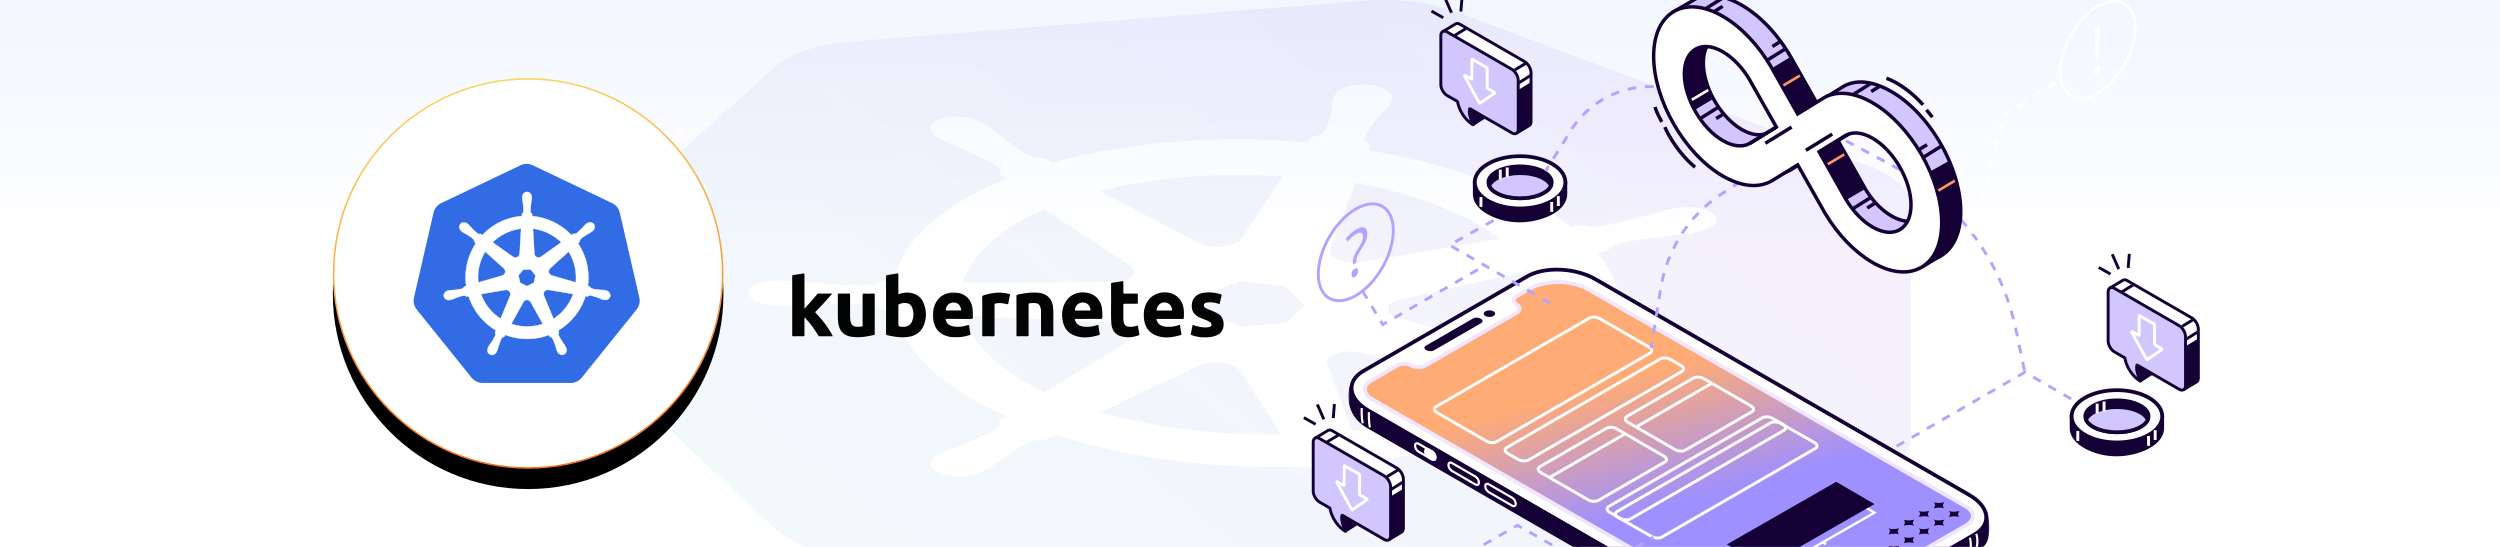 <svg xmlns="http://www.w3.org/2000/svg" xmlns:xlink="http://www.w3.org/1999/xlink" width="1600" height="350"><defs><linearGradient id="a" x1="50%" x2="50%" y1="45.084%" y2="0%"><stop offset="0%" stop-color="#FFF"/><stop offset="100%" stop-color="#F2F6FE"/></linearGradient><linearGradient id="b" x1="137.797%" x2="-7.919%" y1="21.348%" y2="103.393%"><stop offset="0%" stop-color="#8E2EF7"/><stop offset="100%" stop-color="#61DEC7"/></linearGradient><linearGradient id="e" x1="39.691%" x2="55.731%" y1="29.929%" y2="62.652%"><stop offset="0%" stop-color="#FFAB75"/><stop offset="100%" stop-color="#9F90FF"/></linearGradient><linearGradient id="h" x1="50%" x2="50%" y1="0%" y2="100%"><stop offset="0%" stop-color="#FFF"/><stop offset="100%" stop-color="#FFF"/></linearGradient><linearGradient id="i" x1="50%" x2="73.637%" y1="-7.242%" y2="107.135%"><stop offset="0%" stop-color="#FAD961"/><stop offset="100%" stop-color="#F76B1C"/></linearGradient><path id="c" d="M.544.628h410.275V237.5H.544z"/><path id="k" d="M.105.159h25.722v28.835H.105z"/><path id="m" d="M.105.159h25.722v28.835H.105z"/><filter id="f" width="146%" height="146%" x="-23%" y="-17.8%" filterUnits="objectBoundingBox"><feOffset dy="13" in="SourceAlpha" result="shadowOffsetOuter1"/><feGaussianBlur in="shadowOffsetOuter1" result="shadowBlurOuter1" stdDeviation="17"/><feComposite in="shadowBlurOuter1" in2="SourceAlpha" operator="out" result="shadowBlurOuter1"/><feColorMatrix in="shadowBlurOuter1" values="0 0 0 0 0.98 0 0 0 0 0.392 0 0 0 0 0 0 0 0 0.238 0"/></filter><filter id="j" width="124.2%" height="263.4%" x="-12.1%" y="-81.7%" filterUnits="objectBoundingBox"><feOffset dy="10" in="SourceAlpha" result="shadowOffsetOuter1"/><feMorphology in="SourceAlpha" radius="1" result="shadowInner"/><feOffset dy="10" in="shadowInner" result="shadowInner"/><feComposite in="shadowOffsetOuter1" in2="shadowInner" operator="out" result="shadowOffsetOuter1"/><feGaussianBlur in="shadowOffsetOuter1" result="shadowBlurOuter1" stdDeviation="3.5"/><feColorMatrix in="shadowBlurOuter1" result="shadowMatrixOuter1" values="0 0 0 0 0.813 0 0 0 0 0.761 0 0 0 0 1 0 0 0 1 0"/><feMerge><feMergeNode in="shadowMatrixOuter1"/><feMergeNode in="SourceGraphic"/></feMerge></filter><circle id="g" cx="125" cy="125" r="125"/></defs><g fill="none" fill-rule="evenodd"><path fill="url(#a)" d="M0 0h1600v350H0z"/><path fill="url(#b)" d="M872.495.538L544.972 26.576c-21.407 1.752-39.287 7.509-48.795 16.186l-145.7 130.802c-10.056 8.626-9.791 18.795-.274 27.899L495.96 338.5c9.522 9.1 27.213 15.66 48.213 18.236L873.2 396.878c21 2.575 43.078.63 60.234-4.924l262.442-86.901c17.332-5.8 26.94-14.757 27.124-24.595l-.095-148.711c.175-9.819-9.92-19.013-27.029-25.499L933.122 7.985c-8.26-3.215-18.222-5.535-28.724-6.818-10.497-1.287-21.5-1.529-31.903-.63zm4.406 53.707c9.912 1.22 16.069 6.079 13.657 10.706l-1.201 2.307a170.3 170.3 0 01-4.289 4.67c-.979.695-2.095 1.645-2.506 2.434l-.133.255c-3.882 4.996-7.457 9.477-9.008 13.646-.364 1.882 1.598 2.94 2.937 3.923l.893.648-1.163 3.422c43.424 7.256 81.855 19.852 110.668 36.268 6.516 4.088 13.08 8.163 18.787 12.696l8.035-1.191 1.2.15c1.031.398 2.19.54 3.353.682 1.745.212 3.618.17 5.628-.128 8.795-1.39 17.96-3.555 28.126-6.395 2.01-.298 3.623-.936 5.05-1.305 2.99-.997 5.846-1.735 9.416-2.661a8.4 8.4 0 001.332-.233l.826-.21a8.4 8.4 0 011.332-.233l1.428-.373c4.728-.78 9.192-1.05 13.879-.473 5.225.638 9.959 2.307 11.926 4.462 4.057 4.056-.36 8.98-10.101 11.075-.132.255-.714.184-1.428.368-1.466.369-2.766.478-3.48.662-4.015.596-7.32 1.012-11.255 1.361-2.01.303-3.882.34-5.892.643-11.96 1.527-21.918 2.775-30.397 4.732-2.998 1.016-4.246 2.226-4.913 3.502l-.27.51-7.012 1.612c9.85 12.167 14.933 24.91 15.09 37.653.056 12.658-4.97 25.099-14.84 36.75l7.051 1.952c-.132.255.45.326.312.586.629 1.163 1.258 2.33 4.913 3.611 8.663 2.43 18.305 4.155 30.27 6.169l.58.075c2.19.54 3.973.757 5.713.974 3.48.425 6.829 1.106 10.806 1.867 1.158.142 2.184.539 3.348.685-.133.256.444.327 1.026.402l.581.066c9.822 2.567 14.102 7.469 12.494 10.564-4.11 3.054-12.995 4.69-21.738 3.616-1.74-.217-2.904-.354-4.554-.827-.45-.33-1.026-.402-1.608-.472-.388-.048-.76-.123-1.128-.209l-1.097-.266c-.367-.085-.74-.162-1.128-.21-3.797-1.008-6.469-1.882-9.542-3.097-1.608-.468-3.084-1.196-4.696-1.664l-.577-.075c-10.134-3.148-19.246-5.904-28.307-7.563l-1.163-.137c-3.48-.43-5.665.118-8.256.345-.577-.066-.714.184-1.296.118l-6.739-1.375c-9.954 7.246-22.277 14.218-36.52 20.117-27.015 11.448-59.157 19.525-94.164 23.718l1.286 3.446c-.132.255-.71.184-.842.44-1.248 1.21-2.941 2.093-2.719 4.026.89 4.217 4.724 8.787 8.834 13.944l-.138.255c.762.913 1.66 1.565 2.417 2.477 1.683 1.588 3.338 3.153 4.28 4.902.449.33.76.912 1.068 1.517-.132.25.45.326.322.562 1.243 2.35.042 4.656-2.2 6.58-2.222 1.905-6.52 3.035-11.16 3.55-2.586.227-5.04.198-7.367-.085-7.008-.86-13.027-3.522-14.952-7.029 0 0-.445-.33-.312-.586-.317-.581-.761-.908-1.074-1.494-.931-1.767-.709-3.374-1.068-5.052l-.535-2.534.137-.26c-1.56-5.388-2.761-10.181-5.537-14.336-1.556-1.848-3.613-2.642-6.379-3.257-.445-.326-.445-.326-1.03-.397l-2.001-3.261a566.555 566.555 0 01-32.321.137c-17.289-.194-35.145-1.57-52.06-3.644-27.947-3.432-54.688-9.184-78.077-16.704l-5.807 2.85c-.714.184-.714.184-1.295.109-2.592.226-5.665.127-8.796 1.394-7.093 2.94-12.186 6.693-18.93 11.34l-2.95 2.103c-1.962 1.394-3.21 2.604-5.897 4.202-.719.184-1.56.628-2.411 1.063 0 0-.752.18-.885.44-4.95 2.387-12.994 3.601-20.007 2.736-2.322-.283-4.554-.831-6.606-1.63-7.765-2.874-8.744-8.192-1.774-11.987 0 0 .7-.166.833-.426.86-.453 1.707-.898 2.42-1.082 3.122-1.252 5.533-2.316 8.532-3.328 1.603-.623 3.026-.992 4.591-1.616l.133-.26c8.667-3.583 15.945-6.797 21.44-10.229 2.095-1.644 1.603-3.072.974-4.235.132-.26-.444-.326-.312-.586l5.225-2.916c-7.547-3.38-14.46-6.698-21.152-10.54-29.11-16.686-47.056-36.92-51.15-57.661l-8.395-.492a.94.94 0 01-.449-.148l-.144-.099c-.102-.065-.23-.124-.48-.155-1.47-.723-3.395-1.777-6.876-2.202l-1.163-.147c-9.595-.628-20.305-.312-32.312.123l-.581-.07c-1.887.06-3.892.354-5.77.4-3.924.332-7.093.492-11.467.502-1.158-.147-2.454-.033-3.613-.175-.137.255-.718.19-1.3.114-1.873.042-3.031-.1-4.771-.317-9.335-1.144-15.724-4.377-15.586-8.196.411-4.325 9.112-7.908 20.097-7.648.757-.18 1.338-.113 1.915-.038.388.046.79.064 1.197.074l1.226.02c.407.01.81.03 1.2.076 4.189.241 7.854.421 11.334.846 1.873-.042 4.2.246 5.94.459l.62.076c12.497.987 23.217 1.758 32.642 1.531 3.882-.34 6.204-1.144 7.897-2.023.05-.096.162-.146.29-.184l.263-.073c.129-.039.242-.09.293-.187l8.13-.11c4.733-24.559 28.273-47.1 67.961-63.823.984-.7 2.455-1.064 4.015-1.693l-4.634-3.034.265-.515c.671-1.281 1.333-2.562-.89-4.216-5.537-3.678-13.08-7.072-22.054-11.174-1.523-.728-2.984-1.47-4.592-1.943a102.001 102.001 0 01-8.573-3.777c-1.031-.401-1.343-.983-2.37-1.38-.581-.07-.449-.326-1.03-.402-6.554-4.088-5.618-9.443 1.934-12.076 3.877-1.432 9.637-1.815 14.9-1.168 4.682.596 8.829 1.863 11.746 3.62-.132.256.445.332.894.658.899.657 1.92 1.054 2.36 1.399 2.237 1.635 4.067 2.95 5.717 4.514 1.48.723 2.237 1.635 3.121 2.307 6.166 4.844 12.006 9.122 18.352 12.355 1.471.742 3.117 1.215 4.862 1.428 1.158.146 2.454.033 3.612.174l1.159.142 4.913 2.51c38.36-10.607 83.227-15.763 130.373-14.629 11.023.265 21.78 1.04 32.5 1.81l2.365-3.266 1.428-.373c2.142-.553 4.866-1.035 6.389-2.775 3.296-3.951 3.967-8.796 5.485-14.076l.137-.26c-.037-1.11.364-1.876.185-2.718-.364-1.678-.133-3.304.804-5.095l1.064-2.051c1.21-2.321 4.024-4.15 8.308-5.266 4.29-1.125 9.514-1.574 14.153-1.007zm-108.009 179.03L704 263.884c17.235 4.788 36.132 8.692 56.442 11.153 13.916 1.694 27.686 2.56 41.697 2.895 6.176-.052 12.259.153 17.861.028l-26.124-40.584c-1.27-1.34-3.168-2.564-5.465-3.63-1.827-.744-3.917-1.237-6.106-1.507-4.53-.549-9.482-.126-13.413 1.038zm92.347-8.151c-7.733.689-12.404 3.712-12.235 7.06L865.406 276c25.387-3.746 48.777-9.692 68.65-18.28 10.05-4.003 18.544-8.48 24.944-13.767l-89.228-18.595c-2.887-.359-5.957-.469-8.533-.234zM617 202c5.085 18.583 23.843 35.822 51.415 49l54.88-33.204c1.813-1.133 2.484-2.425 2.705-4.023.005-3.36-5.188-6.364-12.279-7.238a22.14 22.14 0 00-1.15-.117L617 202zm362.586-29l-85.027 19.148c-2.14.547-3.884 1.43-5 2.376-3.605 3.33-.803 7.464 6.786 9.466l83.19 22.01c6.35-8.372 9.548-17.207 9.463-26.173-.004-9.452-3.255-18.511-9.412-26.827zm-185.18 7L772 187.606l.127 12.867L794.749 209l28.203-2.247L835 195.397l-12.305-11.903L794.407 180zm-126.214-46c-28.724 12.563-46.603 29.16-52.192 47l95.758-.476c3.013.104 5.763-.377 8.024-1.183 6.665-2.19 8.352-6.616 3.196-9.698L668.192 134zm199.265-17L851 160.322c.047 1.122.085 2.254 1.413 3.256 2.282 2.152 6.315 3.597 10.776 4.16 2.831.357 5.845.357 8.686-.048L960 152.896c-21.542-16.229-54.183-28.89-92.543-35.896zM704 122.45l64.642 33.678c1.472.718 4.238 1.324 6.555 1.605 8.73 1.07 16.743-1.197 19.197-4.704L821 112.835a2117.76 2117.76 0 00-7.296-.285l-4.781-.178c-2.395-.09-4.81-.18-7.3-.278-34.888-.728-68.299 2.788-97.623 10.356z" opacity=".091"/><path fill="#150035" d="M867.72 265.772c1.782 2.666 4.582 5.223 8.422 7.44l239.365 138.15c12.951 7.473 32.538 8.283 43.752 1.805l104.811-60.531c4.738-2.74 7.199-6.341 7.509-10.15l.019-.011c1.175-6.277-.63-13.492-.63-13.492l-6.976.391-.007.023a32.734 32.734 0 00-3.06-2.022l-239.364-138.15c-12.951-7.473-32.54-8.283-43.752-1.807L873 247.953l-7.972-.416s-3.043 8.625 2.202 17.486c.028.053.057.087.087.136.113.186.242.371.365.559l.04.054"/><g transform="translate(862.393 181.23)"><mask id="d" fill="#fff"><use xlink:href="#c"/></mask><path fill="#150035" d="M6.316 83.838l.023.03c1.756 2.63 4.456 5.007 8.018 7.059l239.365 138.152c12.593 7.269 31.675 8.079 42.536 1.81l104.812-60.536c4.224-2.442 6.613-5.622 6.907-9.195l.128-.691c.706-4.486-.089-9.398-.498-11.444l-5.093.287-.254.824-1.387-.988a31.006 31.006 0 00-2.947-1.946L158.56 9.048c-12.59-7.27-31.678-8.08-42.538-1.806L10.9 67.955l-7.356-.386c-.558 2.313-1.613 8.93 2.338 15.605.155.246.238.37.32.492l-.88.865.995-.693zM277.862 237.5c-8.825 0-18.117-2.139-25.357-6.314L13.142 93.032c-3.883-2.24-6.85-4.865-8.82-7.804l-.141-.212a12.403 12.403 0 01-.297-.455c-5.563-9.39-2.527-18.285-2.395-18.66l.303-.857 8.516.449 104.5-60.356c11.532-6.659 31.699-5.847 44.966 1.806l239.365 138.15a32.595 32.595 0 012.788 1.815l7.58-.424.247.971c.076.307 1.855 7.55.644 14.017l-.021.104c-.438 4.314-3.228 8.071-8.094 10.88L297.472 232.99c-5.236 3.026-12.262 4.51-19.61 4.51z" mask="url(#d)"/></g><path fill="#FFF" d="M872.556 237.442l104.81-60.533c11.214-6.476 30.803-5.667 43.75 1.808l239.366 138.15c12.95 7.473 14.359 18.783 3.145 25.258l-104.813 60.534c-11.211 6.475-30.798 5.665-43.75-1.808L875.7 262.703c-12.95-7.475-14.358-18.785-3.144-25.26"/><path fill="#150035" d="M996.372 173.74c-6.906 0-13.49 1.387-18.399 4.22l-104.81 60.534c-4.49 2.594-6.961 6.114-6.961 9.919 0 4.706 3.683 9.529 10.106 13.237l239.365 138.15c12.593 7.268 31.677 8.075 42.536 1.807l104.811-60.535c4.49-2.593 6.964-6.116 6.964-9.919 0-4.703-3.685-9.528-10.108-13.236l-239.365-138.149c-6.905-3.986-15.76-6.028-24.14-6.028m143.441 234.48c-8.824 0-18.116-2.14-25.355-6.315l-239.365-138.15c-7.194-4.155-11.32-9.747-11.32-15.342 0-4.708 2.903-8.978 8.176-12.022l104.812-60.535c11.527-6.657 31.701-5.847 44.966 1.808l239.365 138.152c7.191 4.15 11.322 9.742 11.322 15.337 0 4.708-2.904 8.978-8.178 12.024l-104.809 60.532c-5.24 3.026-12.266 4.51-19.614 4.51"/><path fill="url(#e)" d="M144.426 189.088l-7.745 4.49c-2.508 1.456-2.504 3.828.01 5.274 2.513 1.444 2.517 3.816.009 5.271l-58.297 33.794c-2.51 1.453-6.619 1.46-9.133.015-2.513-1.444-6.623-1.439-9.13.017l-16.328 9.464c-5.64 3.269-5.63 8.601.02 11.85l242.22 139.281c10.38 5.969 27.348 5.938 37.704-.064l100.616-58.326c5.64-3.267 5.63-8.602-.02-11.85L182.13 189.022c-10.378-5.968-27.344-5.938-37.704.066" transform="translate(834 -4)"/><path fill="#F0E6FF" d="M898.723 234.063c-1.448 0-2.898.313-3.975.937l-16.328 9.465c-2.334 1.353-3.617 3.085-3.617 4.877 0 1.795 1.295 3.523 3.634 4.869l242.222 139.282c10.066 5.788 26.437 5.762 36.486-.066l100.617-58.325c2.336-1.353 3.617-3.085 3.617-4.878 0-1.792-1.294-3.522-3.634-4.868l-242.221-139.28c-10.07-5.79-26.438-5.764-36.487.064l-7.746 4.49c-.812.47-1.274 1.047-1.274 1.586.002.538.466 1.113 1.28 1.582 1.584.909 2.493 2.253 2.495 3.682.002 1.431-.901 2.779-2.482 3.695l-58.298 33.793c-2.896 1.68-7.443 1.689-10.348.017-1.068-.615-2.504-.922-3.941-.922M1138.83 400.21c-7.019 0-14.034-1.535-19.385-4.611l-242.22-139.282c-3.124-1.795-4.85-4.272-4.85-6.968-.006-2.7 1.709-5.179 4.826-6.985l16.328-9.466c2.9-1.679 7.443-1.69 10.348-.017 2.147 1.234 5.773 1.227 7.916-.015l58.296-33.793c.81-.47 1.274-1.049 1.274-1.586-.002-.54-.465-1.117-1.28-1.583-1.584-.912-2.492-2.254-2.496-3.683-.002-1.431.903-2.775 2.483-3.693l7.748-4.49c10.717-6.214 28.177-6.246 38.919-.068l242.22 139.282c3.125 1.796 4.85 4.272 4.85 6.97.007 2.697-1.708 5.176-4.826 6.984l-100.615 58.327c-5.381 3.117-12.462 4.677-19.536 4.677"/><path fill="#150035" d="M950.642 202.23c-1.428-.823-1.428-2.16 0-2.98 1.427-.826 3.74-.826 5.165-.003 1.427.824 1.43 2.158.002 2.984-1.425.825-3.74.825-5.167 0m-38.186 19.07l30.38-17.546c1.237-.712 3.395-.625 4.822.2 1.427.824 1.582 2.071.346 2.785l-30.38 17.545c-1.234.713-3.394.622-4.821-.2-1.428-.824-1.583-2.07-.347-2.784"/><path fill="#FFF" d="M1265.484 351.548l-1.34-.409c1.446-4.719.059-9.231.044-9.275l1.336-.42c.064.2 1.531 4.974-.04 10.104m-4.185 2.444l-1.34-.411c1.446-4.719.059-9.231.044-9.275l1.336-.42c.065.2 1.532 4.974-.04 10.106m-385.221-80.266c-.91-3.952-.678-9.75-.668-9.994l1.4.057c-.001.059-.234 5.856.633 9.623l-1.365.314zm-4.602-2.658c-.912-3.952-.678-9.748-.668-9.994l1.4.059c-.001.058-.236 5.854.633 9.621l-1.365.314zm56.747 25.68a.548.548 0 00-.257.054c-.195.114-.224.43-.224.608v.35c0 1.062.92 2.49 2.01 3.118l14.687 8.476c.536.309.914.307 1.085.214.195-.112.225-.428.225-.604v-.352c0-1.062-.924-2.49-2.012-3.116l-14.685-8.478c-.344-.199-.626-.27-.829-.27m17.047 14.277c-.48 0-1.005-.153-1.531-.456l-14.687-8.478c-1.52-.878-2.712-2.78-2.712-4.33v-.35c0-.832.329-1.477.925-1.822.672-.384 1.577-.308 2.487.214l14.685 8.476c1.522.879 2.713 2.78 2.713 4.333v.352c0 .83-.328 1.473-.926 1.82a1.887 1.887 0 01-.954.241m6.518-.676a.548.548 0 00-.258.055c-.195.113-.225.43-.225.605v.353c0 1.061.922 2.489 2.012 3.115l14.687 8.476c.54.31.918.309 1.082.216.197-.111.228-.428.228-.607v-.349c0-1.062-.924-2.489-2.014-3.12l-14.685-8.473c-.343-.201-.625-.271-.827-.271m17.049 14.278c-.481 0-1.007-.156-1.536-.46l-14.686-8.475c-1.518-.878-2.71-2.78-2.71-4.33v-.353c0-.829.329-1.474.925-1.819.674-.384 1.577-.31 2.487.214l14.685 8.477c1.52.878 2.712 2.778 2.712 4.332v.349c0 .832-.33 1.476-.927 1.822a1.883 1.883 0 01-.95.243m-61.977-40.209a.526.526 0 00-.257.055c-.195.114-.224.43-.224.608v.352c0 1.06.92 2.487 2.01 3.115l8.26 4.767c.538.31.915.306 1.086.214.194-.112.225-.428.225-.604v-.352c0-1.062-.924-2.49-2.012-3.116l-8.26-4.766c-.345-.203-.627-.273-.828-.273m10.62 10.568c-.48 0-1.004-.153-1.53-.454l-8.26-4.77c-1.52-.877-2.713-2.779-2.713-4.33v-.35c0-.83.329-1.478.925-1.82.672-.388 1.579-.309 2.487.212l8.259 4.768c1.522.876 2.712 2.779 2.712 4.33v.353c0 .829-.327 1.472-.925 1.819a1.887 1.887 0 01-.954.242"/><path fill="#FFF" d="M912.105 289.141v-.352c0-1.304 1.056-1.75 2.36-.998l1.833 1.059c1.304.751 2.362 2.419 2.362 3.721v.354c0 1.304-1.056 1.75-2.36.997l-1.833-1.058c-1.304-.753-2.362-2.42-2.362-3.723"/><path fill="#FFF" d="M912.806 289.141c0 1.062.922 2.487 2.012 3.116l1.832 1.058c.536.31.914.307 1.085.214.195-.112.225-.428.225-.604v-.354c0-1.06-.924-2.487-2.012-3.114l-1.832-1.06c-.54-.31-.922-.306-1.085-.216-.195.116-.225.43-.225.606v.354zm4.675 5.845c-.48 0-1.007-.153-1.531-.454l-1.833-1.06c-1.52-.876-2.712-2.779-2.714-4.33v-.355c0-.827.33-1.472.928-1.817.672-.386 1.574-.31 2.485.212l1.832 1.058c1.52.878 2.713 2.78 2.713 4.331v.354c0 .829-.328 1.473-.926 1.819a1.887 1.887 0 01-.954.242zM1168.154 349.025l-2.427-1.401.933-1.618 2.429 1.402z"/><path fill="#FFF" d="M1176.764 354l-4.304-2.486.935-1.619 4.304 2.488-.935 1.616zm8.613 4.975l-4.307-2.489.935-1.616 4.305 2.487-.933 1.618zm8.61 4.975l-4.306-2.487.933-1.617 4.308 2.487-.935 1.617zm-64.295 3.334l68.429-39.188-22.949-13.357-68.43 39.186 22.95 13.36zm71.495-39.176l-71.502 40.946-26.008-15.139 71.5-40.946 26.01 15.139z"/><path fill="#150035" d="M1199.656 322.606l-69.968 40.068-24.478-14.249 69.966-40.066z"/><path fill="#FFF" d="M1020.045 203.852c-.891 0-1.732.17-2.345.524l-98.15 56.666c-.246.142-.655.436-.655.82 0 .322.293.835 1.12 1.314l31.842 18.381c1.632.943 4.181 1.064 5.555.269l98.153-56.668c.244-.14.655-.436.655-.818 0-.32-.296-.833-1.121-1.31l-31.842-18.385c-.906-.523-2.097-.793-3.212-.793m-64.991 80.367c-1.435 0-2.936-.354-4.132-1.045l-31.84-18.384c-1.308-.751-2.057-1.82-2.057-2.926 0-.979.564-1.846 1.59-2.438l98.152-56.667c1.951-1.126 5.213-1.012 7.423.267l31.844 18.386c1.306.755 2.056 1.82 2.056 2.928-.002.98-.566 1.845-1.59 2.436l-98.154 56.668c-.894.519-2.07.775-3.292.775m110.296-54.211c-.89 0-1.73.172-2.343.526l-98.153 56.667c-.244.142-.655.435-.655.817 0 .322.296.837 1.121 1.314l6.9 3.982c1.631.941 4.175 1.066 5.557.27l98.15-56.667c.244-.142.657-.437.657-.822 0-.32-.297-.833-1.122-1.311l-6.9-3.981c-.907-.524-2.097-.795-3.212-.795m-89.934 65.966c-1.436 0-2.935-.35-4.13-1.041l-6.9-3.985c-1.305-.753-2.057-1.82-2.057-2.93 0-.976.566-1.843 1.592-2.436l98.152-56.664c1.948-1.13 5.21-1.011 7.424.266l6.9 3.985c1.306.751 2.055 1.82 2.055 2.926 0 .979-.566 1.844-1.592 2.438L978.712 295.2c-.897.518-2.07.774-3.296.774m155.215-28.275c-.891 0-1.734.172-2.345.526l-98.152 56.666c-.244.142-.653.436-.653.816 0 .322.295.837 1.12 1.314l6.898 3.982c1.631.943 4.175 1.066 5.557.27l98.152-56.67c.245-.141.655-.435.655-.817 0-.322-.297-.835-1.122-1.314l-6.898-3.98c-.906-.523-2.097-.793-3.212-.793m-89.935 65.964c-1.435 0-2.936-.35-4.13-1.043l-6.9-3.983c-1.306-.753-2.055-1.82-2.055-2.93 0-.977.564-1.842 1.59-2.434l98.152-56.667c1.95-1.124 5.213-1.005 7.424.265l6.897 3.985c1.306.753 2.058 1.823 2.058 2.928 0 .979-.564 1.844-1.59 2.438l-98.15 56.667c-.9.518-2.071.774-3.296.774"/><path fill="#FFF" d="M1135.9 270.965c-.888 0-1.73.17-2.34.524l-98.152 56.667c-.246.142-.657.435-.657.82 0 .32.297.832 1.122 1.31l21.745 12.331c1.636.947 4.184 1.072 5.56.27l98.152-56.664c.244-.144.655-.437.655-.817 0-.322-.294-.837-1.123-1.312l-21.741-12.332c-.91-.524-2.103-.797-3.222-.797m-75.078 74.317c-1.438 0-2.938-.354-4.134-1.045l-21.741-12.332c-1.312-.753-2.063-1.822-2.063-2.93 0-.978.564-1.843 1.59-2.436l98.152-56.668c1.955-1.128 5.213-1.009 7.425.269l21.744 12.332c1.311.757 2.061 1.824 2.061 2.934 0 .978-.564 1.843-1.59 2.434l-98.152 56.668c-.897.519-2.073.774-3.292.774m-29.97-70.88c-.89 0-1.73.171-2.341.522l-42.459 24.514c-.246.142-.656.435-.656.82 0 .321.297.834 1.122 1.313l30.424 17.562c1.633.943 4.18 1.066 5.555.267l42.46-24.51c.243-.142.654-.436.654-.818 0-.322-.295-.837-1.12-1.314l-30.424-17.564c-.909-.522-2.1-.793-3.215-.793m-10.713 47.394c-1.437 0-2.936-.352-4.132-1.045l-30.422-17.564c-1.306-.752-2.058-1.821-2.058-2.926 0-.98.564-1.846 1.59-2.438l42.46-24.515c1.95-1.128 5.212-1.009 7.423.27l30.426 17.565c1.306.753 2.055 1.82 2.055 2.93 0 .977-.566 1.843-1.592 2.436l-42.457 24.512c-.899.517-2.072.775-3.293.775m66.409-79.548c-.89 0-1.732.17-2.344.524l-42.459 24.514c-.246.142-.656.436-.656.816 0 .322.295.837 1.122 1.314l30.422 17.566c1.634.938 4.181 1.063 5.558.265l42.458-24.511c.244-.142.655-.435.655-.818 0-.32-.293-.834-1.12-1.313l-30.424-17.564c-.907-.523-2.096-.793-3.212-.793m-10.716 47.391c-1.435 0-2.938-.35-4.134-1.039l-30.422-17.568c-1.306-.753-2.056-1.82-2.056-2.93 0-.976.564-1.842 1.59-2.434l42.46-24.512c1.953-1.127 5.21-1.013 7.425.266l30.424 17.568c1.306.751 2.055 1.821 2.055 2.928 0 .979-.564 1.844-1.59 2.434l-42.458 24.515c-.9.517-2.073.77-3.294.772"/><path fill="#FFF" d="M991.719 306.635l-.933-1.616 48.481-27.992.934 1.617zM1047.547 274.087l-.935-1.616 48.484-27.994.935 1.618z"/><path fill="#150035" d="M1208.695 349.298c1.777 1.448.305 3.49.027 3.843-.016.019.015.038.047.03.613-.163 4.145-1.016 6.653.012.034.013.076-.01.05-.03-1.776-1.449-.275-3.5.007-3.857.015-.018-.017-.037-.047-.028-.621.163-4.178 1.026-6.688 0-.034-.013-.074.008-.049.03m9.634-5.563c1.778 1.45.305 3.49.027 3.844-.015.019.015.038.049.03.611-.163 4.143-1.016 6.652.01.034.015.075-.008.049-.029-1.776-1.45-.275-3.5.007-3.855.015-.02-.017-.038-.047-.029-.62.163-4.178 1.026-6.687 0-.035-.013-.076.008-.05.029m9.635-5.563c1.777 1.448.304 3.49.026 3.845-.015.019.017.038.05.028.61-.16 4.143-1.014 6.65.011.035.016.077-.007.05-.028-1.775-1.45-.274-3.502.008-3.856.015-.019-.017-.038-.048-.03-.62.165-4.177 1.026-6.687.002-.034-.013-.074.008-.05.028m9.635-5.562c1.777 1.448.305 3.49.027 3.845-.016.019.017.037.049.028.611-.16 4.143-1.015 6.651.011.034.015.076-.01.05-.03-1.776-1.448-.275-3.5.007-3.854.015-.019-.017-.038-.047-.03-.621.163-4.178 1.026-6.688 0-.034-.011-.074.01-.049.03m9.634-5.562c1.778 1.448.305 3.49.027 3.845-.015.019.017.037.049.028.611-.16 4.143-1.015 6.652.011.034.016.075-.01.049-.03-1.776-1.448-.275-3.5.007-3.856.015-.019-.017-.038-.047-.028-.62.163-4.178 1.026-6.687 0-.035-.013-.074.01-.05.03m-38.578 11.102c1.778 1.448.305 3.49.027 3.845-.015.017.017.036.05.028.612-.16 4.143-1.015 6.65.011.037.015.076-.01.05-.03-1.774-1.448-.275-3.5.01-3.856.012-.019-.02-.038-.05-.028-.619.163-4.178 1.026-6.687 0-.035-.013-.074.01-.05.03m9.635-5.564c1.777 1.45.304 3.492.026 3.845-.015.018.017.037.05.03.613-.163 4.143-1.017 6.65.011.037.013.077-.01.052-.03-1.776-1.448-.276-3.5.008-3.856.015-.019-.02-.038-.05-.028-.619.163-4.175 1.026-6.687 0-.034-.013-.074.01-.05.028m9.635-5.562c1.777 1.45.305 3.49.027 3.845-.016.019.017.037.049.03.613-.163 4.143-1.017 6.653.01.034.014.074-.008.047-.03-1.773-1.449-.274-3.499.01-3.855.013-.019-.019-.038-.05-.03-.618.165-4.175 1.028-6.687.002-.034-.013-.074.007-.049.028m9.636-5.562c1.776 1.448.303 3.49.025 3.844-.013.02.017.038.049.029.613-.161 4.145-1.015 6.653.011.035.015.074-.007.05-.028-1.776-1.45-.277-3.5.007-3.856.015-.019-.019-.038-.049-.03-.619.164-4.176 1.026-6.687.002-.035-.014-.074.007-.048.028"/><path fill="#FFF" d="M1343.178 330.956c-12.792 7.384-23.198 25.41-23.198 40.181 0 14.77 10.406 20.778 23.198 13.394 12.792-7.386 23.201-25.411 23.201-40.183 0-14.772-10.409-20.776-23.2-13.392m0 55.444c-13.684 7.9-24.818 1.472-24.818-14.33 0-15.801 11.134-35.082 24.817-42.982 13.684-7.901 24.818-1.477 24.818 14.325 0 15.803-11.134 35.086-24.818 42.987"/><path fill="#FFF" d="M1348.014 360.98c0-.947-.255-1.566-.76-1.86-.51-.293-1.492-.308-2.954-.045v7.683c2.476-1.823 3.714-3.75 3.714-5.777m-9.356-6.862c0 1 .255 1.655.77 1.965.511.31 1.4.367 2.667.178v-7.643c-1.13.863-1.986 1.768-2.565 2.714-.58.948-.872 1.878-.872 2.786m12.262 4.927c0 1.791-.582 3.604-1.746 5.442-1.16 1.835-2.784 3.508-4.874 5.016v4.581l-2.205 1.274v-4.405a26.798 26.798 0 01-3.71 1.799c-1.2.46-2.179.706-2.945.74v-3.082c.948-.059 2.04-.291 3.278-.696 1.236-.406 2.363-.9 3.377-1.486v-8.69c-2.336.494-3.977.448-4.918-.142-.94-.59-1.41-1.778-1.41-3.57 0-1.725.578-3.474 1.734-5.247 1.159-1.776 2.69-3.332 4.594-4.666v-3.595l2.205-1.274v3.555c2.1-1.145 4.123-1.826 6.073-2.044l-.89 3.1c-1.698.207-3.426.742-5.183 1.611v8.57c1.79-.374 3.131-.506 4.019-.395.891.112 1.548.45 1.968 1.017.422.566.633 1.429.633 2.587"/><path fill="#B5A1FF" d="M1291.988 241.546l-.933-1.616 4.808-2.777.98.564-.636 1.11.123.213-.418.297-.045-.028-3.879 2.237zm13.646 3.379l-4.86-2.792.93-1.622 4.86 2.796-.93 1.618zm-23.358 2.228l-.935-1.62 4.857-2.802.935 1.617-4.857 2.805zm33.081 3.362l-4.864-2.794.933-1.623 4.86 2.796-.929 1.62zm-42.793 2.24l-.935-1.618 4.857-2.8.933 1.617-4.855 2.802zm52.511 3.347l-4.859-2.794.93-1.62 4.862 2.794-.933 1.62zm-62.226 2.258l-.933-1.618 4.857-2.8.935 1.617-4.858 2.801zm71.95 3.334l-4.861-2.796.93-1.62 4.86 2.795-.93 1.62zm-81.658 2.275l-.937-1.62 4.857-2.804.935 1.619-4.855 2.805zm91.317 3.276l-4.798-2.757.931-1.62 4.798 2.757-.93 1.62zm-101.031 2.327l-.935-1.619 4.857-2.801.933 1.618-4.855 2.802zm-9.712 5.606l-.934-1.622 4.856-2.797.933 1.614-4.855 2.805zm-9.714 5.605l-.934-1.62 4.856-2.802.935 1.62-4.857 2.802zm-9.71 5.601l-.936-1.618 4.857-2.8.935 1.62-4.857 2.798zm-240.878 52.18l-2.271-1.289-1.666.96-.933-1.62 2.591-1.492 3.203 1.817-.924 1.624zm-13.659 5.264l-.93-1.618 4.858-2.798.931 1.622-4.859 2.794zm23.413.269l-4.876-2.765.922-1.625 4.878 2.766-.924 1.624zm73.625 1.586l-.962-1.601 1.938-1.16.96 1.6-1.936 1.161zm-106.757 3.742l-.93-1.62 4.861-2.8.931 1.623-4.862 2.797zm42.886.207l-4.878-2.768.926-1.626 4.876 2.768-.924 1.626zm54.247 1.813l-.96-1.603 4.812-2.88.96 1.602-4.812 2.881zm-106.85 3.574l-.933-1.62 4.861-2.8.932 1.622-4.86 2.798zm62.357.147l-4.878-2.767.924-1.626 4.876 2.767-.922 1.626zm34.874 2.04l-.96-1.602 4.81-2.881.962 1.603-4.812 2.88zm-106.948 3.406l-.932-1.62 4.86-2.796.93 1.62-4.858 2.796zm81.826.085l-4.876-2.765.924-1.624 4.878 2.767-.926 1.622zm15.502 2.27l-.961-1.603 4.81-2.881.96 1.603-4.809 2.88zm-107.046 3.24l-.933-1.618 4.858-2.798.934 1.62-4.86 2.796zm101.447.112l-5.027-2.854.926-1.624 4.55 2.583-.25.441.589.98-.788.474zm-111.165 5.484l-.933-1.62 4.859-2.798.933 1.62-4.86 2.798zm50.002-232.662l-.914-1.63 4.889-2.744.914 1.632-4.89 2.742zm-9.782 5.486l-.913-1.63 4.891-2.743.913 1.63-4.891 2.743zm-9.777 5.485l-.916-1.627 4.89-2.745.915 1.632-4.889 2.74zm-9.78 5.488l-.915-1.63 4.89-2.743.914 1.63-4.89 2.743zm1.44 5.56l-4.853-2.808.935-1.616 4.853 2.807-.935 1.616zm9.709 5.613l-4.856-2.807.937-1.616 4.854 2.807-.935 1.616zm9.706 5.613l-4.853-2.806.933-1.618 4.853 2.807-.933 1.617zm9.707 5.616l-4.856-2.807.936-1.617 4.855 2.807-.935 1.617zm9.704 5.614l-4.851-2.807.935-1.617 4.853 2.808-.937 1.616zm9.709 5.614l-4.852-2.807.934-1.616 4.853 2.807-.935 1.616zm9.706 5.614l-4.851-2.807.933-1.616 4.853 2.807-.935 1.616z"/><path fill="#150035" d="M1379.122 262.828c-2.943-3.684-6.178-2.951-14.33-4.774-7.012-1.57-14.339-1.494-21.297.299-6.91 1.777-11.119 2.93-13.977 6.17l-3.685 1.913.01 7.649.022.19c.155 5.157 4.369 9.99 12.748 13.442 8.335 3.435 17.627 3.962 26.39 1.851 12.38-2.981 18.598-9.203 18.791-15.478l.025-.297v-7.357l-4.697-3.608z"/><path fill="#150035" d="M1327.048 267.172l.023 6.954c.153 4.952 4.416 9.34 12.005 12.47 7.872 3.243 16.98 3.88 25.642 1.79 10.827-2.608 17.67-8.099 17.863-14.33l.03-.37-.003-6.653-4.435-3.448c-1.821-2.28-3.678-2.58-7.744-3.24-1.59-.262-3.568-.582-5.904-1.104-6.86-1.536-14.026-1.437-20.727.287-7.018 1.808-10.8 2.885-13.37 5.798l-.351.276-3.029 1.57zm27.528 24.851c-5.69 0-11.302-1.071-16.426-3.184-8.53-3.513-13.324-8.675-13.5-14.527l-.015-.08-.019-8.533 4.145-2.15c3.182-3.476 7.918-4.696 14.432-6.374 7.068-1.819 14.628-1.923 21.86-.306 2.27.505 4.127.808 5.764 1.075 4.215.687 6.78 1.105 9.16 4.007l5.06 3.886-.033 8.36c-.223 7.42-7.596 13.631-19.716 16.552a45.763 45.763 0 01-10.712 1.274z"/><path fill="#FFF" d="M1375.327 254.598c11.322 6.538 11.322 17.136 0 23.674-11.323 6.536-29.681 6.536-41.003 0-11.323-6.536-11.323-17.136 0-23.674 11.322-6.536 29.682-6.536 41.003 0"/><path fill="#150035" d="M1354.826 250.901c-7.205 0-14.409 1.583-19.894 4.75-5.084 2.937-7.886 6.766-7.884 10.785 0 4.018 2.8 7.85 7.884 10.784 10.97 6.333 28.82 6.331 39.788 0 5.084-2.936 7.885-6.766 7.885-10.784 0-4.02-2.801-7.848-7.885-10.786-5.486-3.166-12.69-4.749-19.894-4.749m0 33.462c-7.646 0-15.289-1.679-21.11-5.04-5.867-3.385-9.098-7.964-9.1-12.887 0-4.923 3.233-9.5 9.1-12.889 11.642-6.72 30.58-6.72 42.219 0 5.868 3.389 9.099 7.966 9.099 12.889 0 4.923-3.231 9.502-9.1 12.886-5.82 3.36-13.465 5.041-21.108 5.041"/><path fill="#150035" d="M1369.142 259.216c-7.906-3.987-20.726-3.987-28.633 0-7.906 3.986-7.908 10.45 0 14.439 7.907 3.988 20.727 3.988 28.633 0 7.907-3.989 7.907-10.453 0-14.44"/><path fill="#150035" d="M1354.826 257.428c-4.986 0-9.974.958-13.767 2.872-3.347 1.686-5.266 3.924-5.266 6.136 0 2.211 1.92 4.449 5.266 6.135 7.59 3.828 19.943 3.828 27.535 0 3.347-1.686 5.262-3.924 5.262-6.135 0-2.212-1.915-4.452-5.262-6.136-3.795-1.914-8.78-2.872-13.768-2.872m0 20.411c-5.384 0-10.765-1.032-14.865-3.099-4.253-2.144-6.597-5.095-6.597-8.304 0-3.21 2.344-6.159 6.597-8.305 8.2-4.132 21.53-4.132 29.73 0 4.254 2.144 6.596 5.095 6.596 8.305 0 3.209-2.342 6.16-6.597 8.304-4.1 2.067-9.481 3.099-14.864 3.099"/><path fill="#D2C6FF" d="M1369.142 263.538c-7.906-3.987-20.725-3.987-28.633 0-2.856 1.44-4.666 3.204-5.457 5.06.791 1.85 2.6 3.616 5.457 5.057 7.907 3.988 20.725 3.988 28.633 0 2.857-1.44 4.666-3.207 5.457-5.058-.79-1.855-2.6-3.619-5.457-5.06"/><path fill="#150035" d="M1336.404 268.597c.808 1.473 2.405 2.841 4.654 3.975 7.592 3.827 19.943 3.827 27.537 0 2.247-1.134 3.845-2.502 4.653-3.975-.808-1.475-2.406-2.841-4.653-3.977-7.594-3.823-19.945-3.823-27.537 0-2.249 1.136-3.846 2.502-4.654 3.977m18.42 9.243c-5.382 0-10.762-1.032-14.862-3.1-3.006-1.517-5.092-3.476-6.027-5.668l-.204-.475.204-.479c.935-2.188 3.021-4.147 6.027-5.665 8.194-4.132 21.53-4.132 29.728 0 3.005 1.518 5.09 3.477 6.026 5.665l.205.479-.205.475c-.937 2.192-3.02 4.151-6.026 5.667-4.098 2.07-9.482 3.1-14.865 3.1"/><path fill="#FFF" d="M1374.138 285.333h1.868v-6.309h-1.868zM1378.384 281.594h1.868v-6.307h-1.868zM1328.857 282.177h1.868v-6.307h-1.868zM1341.238 264.621h1.869v-6.307h-1.869zM1345.677 263.247h1.87v-6.309h-1.87z"/><path fill="#150035" d="M1370.017 243.637l8.633-5.577a.152.152 0 00.034-.225l-10.963-13.307a.154.154 0 00-.267.065l-1.746 8.097a.068.068 0 00-.003.021l-.419 5.556c-.003.041.01.08.038.111l4.496 5.229c.049.06.134.07.197.03"/><path fill="#150035" d="M1366.242 238.014l3.84 4.467 7.324-4.732-9.379-11.38-1.408 6.517-.377 5.128zm3.69 6.585c-.31 0-.612-.134-.826-.39l-4.751-5.523v-.504l.416-5.54 1.893-8.815.68-.258c.405-.102.829.04 1.096.362l11.238 13.636-.04.543a1.075 1.075 0 01-.483.737l-8.65 5.59a1.108 1.108 0 01-.574.162z"/><path fill="#FFF" d="M1402.715 203.434l-41.202-23.788c-1.032-.596-1.969-.687-2.688-.38l-8.058 4.829a.222.222 0 00-.053.344l9.629 10.18a.22.22 0 01.059.153v16.82c0 2.68 1.9 5.968 4.22 7.308l6.145 3.548c.15.212.282.395.432.605.306 1.778 2 9.203 9.55 14.358.296.202.493-.093.298-.462-.992-1.884-2.86-5.982-2.288-9.203l.677-.294 12.71 7.339c.044.026.08.066.097.114l5.306 14.16c.05.13.2.184.318.115l7.973-4.796c.677-.456 1.094-1.338 1.094-2.58v-31.062c0-2.68-1.899-5.968-4.22-7.308"/><path fill="#150035" d="M1379.498 226.409l13.409 7.742.213.43 5.003 13.355 7.235-4.353c.4-.27.643-.91.643-1.778v-31.061c0-2.351-1.718-5.327-3.753-6.502l-41.202-23.788c-.72-.415-1.38-.53-1.855-.327l-7.185 4.315 9.27 9.805.062.525v16.818c0 2.349 1.716 5.326 3.753 6.5l6.434 3.814.594.992c.218 1.262 1.503 7.21 6.95 12.027-.89-2.19-1.655-4.944-1.23-7.34l.088-.498 1.57-.676zm18.472 23.8l-.604-.13a1.159 1.159 0 01-.693-.685l-5.216-13.922-11.86-6.849c-.16 2.893 1.506 6.425 2.278 7.89.309.585.225 1.234-.206 1.618-.396.356-.977.373-1.45.05-7.505-5.124-9.45-12.34-9.906-14.757l-.19-.269-5.967-3.447c-2.627-1.516-4.687-5.084-4.687-8.118v-16.533l-9.432-9.977a1.146 1.146 0 01-.306-.96c.053-.355.263-.66.575-.84l8.039-4.813c1.145-.504 2.394-.349 3.634.37l41.202 23.79c2.63 1.514 4.689 5.08 4.689 8.117v31.061c0 1.509-.536 2.7-1.509 3.354l-8.391 5.05z"/><path fill="#D2C6FF" d="M1394.626 208.425l-41.312-23.852c-2.27-1.31-4.11-.248-4.11 2.374v31.188c0 2.622 1.84 5.807 4.11 7.12l6.354 3.668a.74.74 0 01.32.488c.279 1.662 1.925 9.201 9.563 14.416.293.202.492-.091.297-.462-1.028-1.948-2.992-6.271-2.22-9.538.038-.155.183-.203.34-.114l26.658 15.391c2.27 1.312 4.11.248 4.11-2.372v-31.188c0-2.622-1.84-5.81-4.11-7.12"/><path fill="#150035" d="M1367.815 232.734c.212 0 .426.057.623.173l26.653 15.39c.786.45 1.503.557 1.974.286.466-.27.735-.942.735-1.85v-31.19c0-2.279-1.668-5.169-3.642-6.308l-41.312-23.854c-.785-.45-1.503-.557-1.968-.286-.47.27-.738.944-.738 1.851v31.189c0 2.279 1.667 5.17 3.64 6.309l6.356 3.672c.397.227.696.662.776 1.137.212 1.27 1.469 7.24 6.96 12.088-.945-2.317-1.738-5.249-1.151-7.73l.108-.456.541-.33c.14-.06.292-.09.445-.09m28.648 17.87c-.726 0-1.51-.231-2.305-.691l-25.76-14.872c-.163 2.879 1.492 6.398 2.275 7.89.307.58.227 1.231-.2 1.612-.394.361-.979.375-1.448.059-7.843-5.357-9.63-13.169-9.94-14.939l-6.239-3.602c-2.566-1.484-4.575-4.963-4.575-7.927v-31.189c0-1.614.59-2.847 1.672-3.47 1.071-.622 2.44-.522 3.837.288l41.311 23.852c2.567 1.482 4.577 4.965 4.577 7.927v31.19c0 1.616-.59 2.846-1.67 3.47a3.052 3.052 0 01-1.535.402"/><path fill="#150035" d="M1396.979 209.687l-.971-1.599 7.198-4.375.971 1.598zM1358.449 187.582l-.971-1.599 7.198-4.373.971 1.6zM1399.234 218.146l-.999-1.58 7.934-5.018 1 1.58zM1406.935 216.649l-8.2 4.967v27.043l7.935-4.348.265-1.938zM1362.956 171.556l-1.861-.154.742-9.002 1.862.153zM1355.168 172.631l-4.178-9.529 1.711-.75 4.178 9.527zM1350.295 176.236l-7.543-4.263.918-1.629 7.545 4.264z"/><path fill="#FFF" d="M1366.322 214.303l7.974 14.607 7.979-5.394-3.506-2.026a1.708 1.708 0 01-.818-1.416v-12.033l-7.963-4.595v10.95c0 .443-.214.829-.57 1.037-.357.206-.795.195-1.18-.023l-1.916-1.107zm8.084 16.788l-.558-.076c-.388-.093-.737-.379-.956-.778l-9.266-16.967c-.324-.585-.263-1.252.144-1.65.377-.363.928-.416 1.403-.137l2.945 1.7v-10.95c0-.446.214-.832.573-1.04.362-.204.803-.191 1.187.03l9.124 5.27c.48.276.818.86.818 1.416v12.031l3.882 2.241c.467.267.797.814.816 1.365.019.435-.163.816-.498 1.045l-9.614 6.5z"/><path fill="#150035" d="M861.266 339.756l8.633-5.576a.152.152 0 00.034-.225l-10.961-13.307a.155.155 0 00-.269.064l-1.747 8.098c-.002.008-.002.013-.002.02l-.42 5.556a.158.158 0 00.038.112l4.495 5.23c.05.059.135.07.199.028"/><path fill="#150035" d="M857.49 334.131l3.843 4.471 7.322-4.732-9.38-11.381-1.404 6.519-.38 5.123zm3.697 6.584c-.31 0-.617-.13-.829-.377l-4.743-5.521-.014-.49.47-5.814 1.844-8.57.683-.254c.405-.098.827.044 1.094.365l11.23 13.63-.032.536c-.047.307-.225.58-.484.746l-8.641 5.582a1.085 1.085 0 01-.578.167z"/><path fill="#FFF" d="M893.963 299.554l-41.202-23.788c-1.03-.596-1.966-.687-2.688-.38l-8.058 4.828a.221.221 0 00-.05.345l9.626 10.182c.04.04.061.096.061.151v16.82c0 2.68 1.899 5.968 4.22 7.308l6.143 3.547c.152.212.282.396.432.608.307 1.776 2.003 9.203 9.551 14.356.296.202.492-.091.298-.462-.992-1.884-2.86-5.982-2.289-9.203l.678-.294 12.71 7.339c.046.026.08.068.097.115l5.305 14.16c.05.13.201.184.318.116l7.975-4.798c.676-.454 1.092-1.337 1.092-2.58v-31.062c0-2.68-1.898-5.968-4.219-7.308"/><path fill="#150035" d="M870.745 322.529l13.41 7.741.213.43 5.005 13.358 7.234-4.355c.4-.27.642-.91.642-1.778v-31.062c0-2.349-1.719-5.326-3.754-6.502l-41.2-23.785c-.719-.415-1.38-.534-1.856-.328l-7.186 4.314 9.273 9.807.06.522v16.82c0 2.348 1.72 5.325 3.754 6.5l6.438 3.815.59.99c.216 1.262 1.502 7.208 6.953 12.029-.893-2.192-1.658-4.948-1.232-7.34l.087-.497 1.57-.68zm18.472 23.802l-.6-.132a1.16 1.16 0 01-.692-.68l-5.217-13.927-11.86-6.847c-.163 2.887 1.504 6.42 2.275 7.89.308.583.227 1.232-.203 1.616-.396.35-.975.375-1.45.05-7.509-5.127-9.453-12.34-9.905-14.754l-.193-.272-5.967-3.445c-2.629-1.518-4.686-5.084-4.686-8.119v-16.534l-9.434-9.975a1.162 1.162 0 01-.303-.971 1.15 1.15 0 01.571-.827l8.04-4.818c1.146-.501 2.398-.346 3.637.371l41.2 23.79c2.628 1.514 4.687 5.08 4.687 8.116v31.062c0 1.509-.534 2.7-1.505 3.352l-8.395 5.054z"/><path fill="#D2C6FF" d="M885.874 304.545l-41.311-23.852c-2.27-1.31-4.11-.246-4.11 2.373v31.19c0 2.62 1.84 5.806 4.11 7.118l6.356 3.668c.155.091.286.294.32.49.276 1.663 1.923 9.2 9.56 14.415.296.202.493-.091.298-.46-1.026-1.95-2.991-6.273-2.219-9.54.036-.155.182-.203.339-.112l26.657 15.389c2.27 1.312 4.11.25 4.11-2.372v-31.188c0-2.622-1.84-5.81-4.11-7.12"/><path fill="#150035" d="M859.065 328.854c.209 0 .42.057.616.169l26.66 15.394c.786.45 1.505.557 1.973.286.467-.27.736-.943.736-1.85v-31.19c0-2.279-1.67-5.17-3.642-6.309l-41.313-23.852c-.784-.45-1.503-.558-1.97-.285-.468.27-.737.942-.737 1.85v31.19c0 2.278 1.668 5.169 3.642 6.306l6.354 3.673c.4.225.697.664.776 1.143.21 1.264 1.47 7.234 6.96 12.082-.944-2.319-1.74-5.249-1.152-7.729l.107-.454.538-.33c.144-.062.297-.094.452-.094m28.647 17.87c-.727 0-1.51-.23-2.304-.69l-25.761-14.872c-.163 2.879 1.491 6.397 2.277 7.887.308.585.225 1.236-.205 1.619-.395.355-.978.372-1.45.05-7.838-5.354-9.625-13.164-9.935-14.934l-6.24-3.602c-2.564-1.48-4.574-4.961-4.574-7.926v-31.188c0-1.617.592-2.847 1.671-3.47 1.077-.62 2.44-.52 3.839.288l41.311 23.85c2.567 1.482 4.577 4.965 4.577 7.927v31.19c0 1.615-.592 2.846-1.671 3.47a3.052 3.052 0 01-1.535.402"/><path fill="#150035" d="M888.228 305.807l-.971-1.599 7.199-4.375.969 1.598zM849.699 283.705l-.971-1.6 7.199-4.374.969 1.597zM890.483 314.266l-.997-1.581 7.935-5.016.997 1.581zM898.183 312.769l-8.2 4.966v27.044l7.935-4.348.265-1.937zM854.205 267.676l-1.863-.153.742-9.002 1.865.153zM846.415 268.752l-4.177-9.528 1.713-.752 4.177 9.531zM841.545 272.357L834 268.092l.92-1.628 7.545 4.267z"/><path fill="#FFF" d="M857.57 310.423l7.976 14.609 7.978-5.398-3.506-2.024a1.7 1.7 0 01-.817-1.416v-12.03l-7.964-4.597v10.95c0 .442-.212.828-.567 1.036-.358.206-.8.199-1.183-.023l-1.918-1.107zm8.085 16.79l-.564-.078c-.386-.097-.734-.38-.952-.784l-9.263-16.962c-.322-.586-.264-1.249.145-1.648.371-.362.922-.419 1.401-.138l2.947 1.7v-10.95c0-.442.212-.828.566-1.036.358-.207.799-.197 1.183.022l9.133 5.274c.481.276.818.86.818 1.416v12.03l3.882 2.242c.47.273.799.821.818 1.37.015.434-.167.812-.502 1.041l-9.612 6.5z"/><path fill="#150035" d="M997.139 113.079c-2.946-3.684-6.179-2.951-14.331-4.774-7.011-1.568-14.339-1.494-21.297.299-6.91 1.78-11.12 2.93-13.979 6.17l-3.683 1.912.01 7.65.022.19c.155 5.157 4.369 9.991 12.749 13.444 8.334 3.433 17.626 3.961 26.39 1.849 12.379-2.981 18.597-9.203 18.792-15.478l.023-.297v-7.358l-4.696-3.607z"/><path fill="#150035" d="M945.064 117.425l.024 6.953c.154 4.951 4.415 9.34 12.005 12.468 7.87 3.242 16.98 3.878 25.642 1.794 10.826-2.608 17.668-8.101 17.861-14.336l.027-.358-.002-6.66-4.431-3.45c-1.821-2.277-3.678-2.58-7.746-3.242-1.588-.26-3.566-.581-5.904-1.104-6.863-1.535-14.031-1.434-20.724.288-7.021 1.81-10.803 2.887-13.372 5.8l-.352.276-3.028 1.571zm27.53 24.848c-5.69 0-11.303-1.07-16.427-3.18-8.529-3.515-13.324-8.675-13.5-14.53l-.015-.077-.019-8.537 4.146-2.15c3.18-3.476 7.916-4.695 14.43-6.372 7.065-1.82 14.625-1.929 21.863-.308 2.268.507 4.125.81 5.764 1.077 4.214.687 6.78 1.105 9.156 4.007l5.058 3.884-.027 8.351c-.227 7.43-7.602 13.644-19.718 16.563a45.773 45.773 0 01-10.712 1.272z"/><path fill="#FFF" d="M993.344 104.85c11.32 6.538 11.32 17.136 0 23.672-11.324 6.538-29.682 6.538-41.004 0-11.323-6.536-11.323-17.134 0-23.672 11.322-6.538 29.68-6.538 41.004 0"/><path fill="#150035" d="M972.842 101.152c-7.206 0-14.408 1.583-19.894 4.75-5.084 2.935-7.884 6.764-7.884 10.785 0 4.018 2.8 7.85 7.884 10.783 10.967 6.334 28.817 6.336 39.788 0 5.082-2.933 7.884-6.765 7.886-10.783 0-4.02-2.802-7.85-7.886-10.786-5.484-3.166-12.688-4.749-19.894-4.749m0 33.464c-7.645 0-15.289-1.68-21.107-5.04-5.87-3.389-9.101-7.966-9.101-12.89 0-4.922 3.231-9.5 9.1-12.89 11.64-6.717 30.578-6.717 42.217 0 5.866 3.39 9.1 7.968 9.1 12.89 0 4.924-3.234 9.501-9.102 12.89-5.818 3.36-13.466 5.04-21.107 5.04"/><path fill="#150035" d="M987.159 109.467c-7.907-3.987-20.727-3.987-28.634 0-7.906 3.986-7.908 10.452 0 14.438 7.907 3.989 20.725 3.989 28.634 0 7.906-3.986 7.906-10.452 0-14.438"/><path fill="#150035" d="M972.842 107.68c-4.988 0-9.975.957-13.769 2.872-3.346 1.685-5.264 3.922-5.264 6.135 0 2.211 1.918 4.448 5.264 6.135 7.593 3.83 19.95 3.83 27.538 0 3.346-1.687 5.264-3.924 5.264-6.135 0-2.213-1.918-4.45-5.264-6.135-3.794-1.915-8.781-2.873-13.769-2.873m-.002 20.413c-5.381 0-10.763-1.034-14.864-3.1-4.254-2.147-6.597-5.096-6.597-8.305 0-3.21 2.343-6.16 6.597-8.306 8.2-4.13 21.535-4.132 29.73 0 4.256 2.147 6.6 5.096 6.6 8.306 0 3.209-2.344 6.158-6.6 8.304-4.097 2.065-9.48 3.1-14.866 3.1"/><path fill="#D2C6FF" d="M987.159 113.788c-7.907-3.986-20.727-3.986-28.634 0-2.856 1.44-4.665 3.205-5.457 5.06.792 1.853 2.601 3.617 5.457 5.058 7.907 3.988 20.725 3.988 28.634 0 2.856-1.44 4.664-3.205 5.457-5.058-.793-1.855-2.601-3.62-5.457-5.06"/><path fill="#150035" d="M954.418 118.848c.812 1.474 2.406 2.84 4.655 3.975 7.594 3.829 19.948 3.829 27.539-.002 2.247-1.134 3.844-2.499 4.654-3.973-.81-1.475-2.407-2.841-4.654-3.975-7.59-3.83-19.949-3.83-27.54 0-2.248 1.134-3.844 2.5-4.654 3.975m18.421 9.243c-5.38 0-10.762-1.034-14.862-3.099-3.004-1.516-5.088-3.475-6.027-5.667l-.205-.477.205-.48c.939-2.19 3.023-4.146 6.027-5.664 8.198-4.134 21.535-4.133 29.729 0 3.006 1.518 5.09 3.477 6.029 5.667l.202.477-.202.477c-.94 2.192-3.023 4.149-6.03 5.667-4.095 2.065-9.48 3.099-14.866 3.099"/><path fill="#FFFBFA" d="M992.156 135.583h1.868v-6.309h-1.868zM996.398 131.845h1.868v-6.309h-1.868zM946.871 132.43h1.87v-6.309h-1.87zM959.252 114.873h1.87v-6.309h-1.87zM963.693 113.499h1.868v-6.309h-1.868z"/><path fill="#150035" d="M942.944 79.563l8.633-5.577a.154.154 0 00.036-.225l-10.965-13.307a.153.153 0 00-.267.066l-1.747 8.096-.004.021-.419 5.556a.158.158 0 00.038.111l4.496 5.23c.049.059.134.07.199.029"/><path fill="#150035" d="M939.167 73.94l3.843 4.469 7.321-4.73-9.377-11.382-1.406 6.517-.38 5.126zm3.695 6.583c-.309 0-.613-.13-.827-.38l-4.746-5.52-.01-.494.42-5.563 1.892-8.817.687-.254c.402-.096.827.044 1.094.37L952.6 73.488l-.03.534c-.05.308-.228.58-.487.75l-8.628 5.572c-.183.12-.388.178-.592.178z"/><path fill="#FFF" d="M975.64 39.36L934.44 15.572c-1.032-.594-1.967-.687-2.688-.378l-8.058 4.826a.223.223 0 00-.053.345l9.629 10.182c.038.04.06.094.06.151v16.82c0 2.68 1.9 5.968 4.22 7.308l6.144 3.547c.151.212.28.396.432.608.306 1.776 2.002 9.201 9.55 14.355.296.203.493-.09.298-.461-.992-1.884-2.86-5.982-2.288-9.203l.677-.294 12.71 7.339a.24.24 0 01.1.113l5.303 14.163c.05.128.2.183.318.113l7.973-4.796c.677-.456 1.094-1.338 1.094-2.58V46.668c0-2.678-1.899-5.968-4.22-7.308"/><path fill="#150035" d="M952.425 62.336l13.402 7.738.214.422 5.01 13.367 7.235-4.354c.397-.27.64-.912.64-1.779V46.67c0-2.35-1.717-5.326-3.752-6.5l-41.202-23.79c-.72-.416-1.38-.531-1.855-.327l-7.187 4.314 9.275 9.807.059.524v16.818c0 2.351 1.718 5.327 3.753 6.5l6.44 3.818.59.988c.216 1.263 1.503 7.21 6.95 12.028-.89-2.19-1.657-4.946-1.233-7.34l.089-.5 1.572-.674zm18.473 23.798l-.6-.128a1.161 1.161 0 01-.695-.676l-5.218-13.931-11.861-6.849c-.161 2.892 1.505 6.423 2.275 7.89.309.583.227 1.234-.202 1.614-.396.354-.977.375-1.448.055-7.508-5.128-9.453-12.341-9.908-14.757l-.193-.27-5.966-3.447c-2.627-1.516-4.687-5.082-4.687-8.119V30.982l-9.432-9.975a1.156 1.156 0 01.267-1.8l8.04-4.816c1.148-.497 2.395-.342 3.637.371L976.11 38.55c2.625 1.516 4.685 5.084 4.685 8.12v31.06c0 1.509-.534 2.7-1.505 3.354l-8.391 5.05z"/><path fill="#D2C6FF" d="M967.552 44.352L926.24 20.5c-2.27-1.31-4.11-.248-4.11 2.371v31.19c0 2.622 1.84 5.808 4.11 7.12l6.356 3.668a.733.733 0 01.318.489c.279 1.662 1.925 9.2 9.561 14.416.297.202.494-.091.3-.462-1.027-1.95-2.992-6.271-2.221-9.54.038-.155.183-.2.34-.112l26.658 15.39c2.27 1.313 4.11.249 4.11-2.37V51.468c0-2.622-1.84-5.808-4.11-7.117"/><path fill="#150035" d="M940.74 68.66c.212 0 .426.059.623.174l26.657 15.387c.785.455 1.507.559 1.97.288.47-.27.737-.944.737-1.85V51.468c0-2.277-1.668-5.165-3.644-6.307l-41.31-23.852c-.783-.452-1.503-.558-1.972-.287-.468.27-.736.946-.736 1.85v31.191c0 2.28 1.667 5.17 3.641 6.31l6.357 3.668c.397.229.694.668.774 1.147.21 1.264 1.47 7.234 6.962 12.082-.945-2.319-1.74-5.25-1.155-7.73l.11-.459.541-.329c.14-.06.292-.09.445-.09m28.647 17.868c-.725 0-1.509-.23-2.304-.69l-25.76-14.871c-.16 2.879 1.494 6.396 2.277 7.889.309.583.227 1.234-.202 1.615-.396.355-.979.374-1.448.054-7.842-5.356-9.63-13.168-9.94-14.936l-6.237-3.6c-2.566-1.482-4.577-4.965-4.577-7.928v-31.19c0-1.615.593-2.847 1.672-3.468 1.075-.624 2.44-.52 3.838.286l41.314 23.852c2.565 1.484 4.577 4.965 4.577 7.925V82.66c0 1.614-.594 2.847-1.672 3.467a3.042 3.042 0 01-1.538.402"/><path fill="#150035" d="M969.907 45.611l-.973-1.595 7.198-4.375.971 1.596zM931.376 23.509l-.971-1.598 7.198-4.374.971 1.597zM972.162 54.072l-1-1.579 7.933-5.018 1 1.579zM979.861 52.576l-8.2 4.966v27.044l7.935-4.348.265-1.938zM935.882 7.482l-1.862-.153.742-9 1.862.153zM928.093 8.557l-4.18-9.528 1.713-.752 4.178 9.531zM923.222 12.162l-7.545-4.265.92-1.627 7.545 4.266z"/><path fill="#FFF" d="M939.245 50.228l7.978 14.609 7.979-5.397-3.506-2.023a1.712 1.712 0 01-.818-1.418V43.97l-7.965-4.597v10.95c0 .443-.212.832-.57 1.038-.357.208-.8.195-1.183-.027l-1.915-1.105zm8.09 16.79l-.56-.076c-.39-.095-.74-.379-.958-.782l-9.266-16.964c-.32-.588-.261-1.25.146-1.648.373-.362.926-.417 1.403-.139l2.945 1.7V38.16c0-.443.214-.83.572-1.037.355-.207.796-.197 1.183.026l9.129 5.27c.482.28.817.863.817 1.418v12.029l3.883 2.241c.467.27.799.821.817 1.37.017.438-.17.818-.509 1.043l-9.602 6.499z"/><path fill="#B5A1FF" d="M1185.877 93.564l-4.95-2.635.88-1.648 4.947 2.633-.877 1.65zm9.9 5.268l-4.952-2.633.88-1.65 4.95 2.632-.878 1.65zm9.9 5.266l-4.948-2.633.876-1.65 4.948 2.632-.876 1.65zm9.837 5.33c-1.49-.857-2.997-1.69-4.52-2.5l-.37-.195.88-1.65.368.194c1.54.82 3.064 1.664 4.573 2.53l-.931 1.621zm9.455 5.912a163.275 163.275 0 00-4.674-3.042l.988-1.585c1.6 1 3.176 2.026 4.732 3.08l-1.046 1.547zm8.998 6.581a154.505 154.505 0 00-4.439-3.371l1.102-1.509a154.95 154.95 0 014.496 3.413l-1.159 1.467zm8.501 7.214a155.395 155.395 0 00-4.183-3.682l1.207-1.425a152.8 152.8 0 014.237 3.727l-1.261 1.38zm7.952 7.811a154.763 154.763 0 00-3.907-3.976l1.312-1.335a155.37 155.37 0 013.952 4.026l-1.357 1.285zm7.365 8.363a157.084 157.084 0 00-3.608-4.247l1.403-1.236a160.972 160.972 0 013.651 4.3l-1.446 1.183zm6.74 8.876a170.038 170.038 0 00-3.293-4.5l1.49-1.128a158.323 158.323 0 013.327 4.553l-1.524 1.075zm6.077 9.337a161.688 161.688 0 00-2.957-4.722l1.565-1.02a157.653 157.653 0 012.991 4.779l-1.6.963zm5.38 9.752a154.376 154.376 0 00-2.602-4.925l1.636-.903a158.33 158.33 0 012.635 4.984l-1.668.844zm4.665 10.114a159.346 159.346 0 00-2.24-5.102l1.697-.78a151.547 151.547 0 012.267 5.162l-1.724.72zm3.92 10.418a151.096 151.096 0 00-1.864-5.245l1.749-.657c.66 1.757 1.292 3.526 1.889 5.311l-1.774.591zm3.154 10.681c-.462-1.803-.956-3.59-1.483-5.368l1.795-.53c.53 1.798 1.03 3.608 1.497 5.435l-1.81.463zm2.432 10.896l-1.15-5.48 1.826-.394 1.152 5.495-1.828.379zm2.285 10.978l-1.144-5.489 1.83-.379 1.144 5.49-1.83.378zm2.286 10.98l-1.145-5.489 1.83-.382 1.145 5.487-1.83.385zM1052.83 56.456l-.11-1.865c1.887-.11 3.79-.132 5.692-.062l-.064 1.868a58.93 58.93 0 00-5.518.059zm16.445 1.366a58.696 58.696 0 00-5.432-.969l.24-1.853c1.878.244 3.763.581 5.607 1l-.415 1.822zm-27.346.29l-.452-1.813a61.675 61.675 0 015.582-1.115l.282 1.845c-1.812.277-3.635.64-5.412 1.083zm37.823 3.146a60.763 60.763 0 00-5.16-1.963l.585-1.776a62.98 62.98 0 015.319 2.024l-.744 1.715zm-48.226.498l-.778-1.7a61.23 61.23 0 015.28-2.128l.614 1.764a59.175 59.175 0 00-5.116 2.064zm-9.546 5.504l-1.08-1.524a61.304 61.304 0 014.79-3.07l.935 1.618a59.58 59.58 0 00-4.645 2.976zm-8.35 7.18l-1.347-1.295a60.832 60.832 0 014.134-3.907l1.22 1.416a59.843 59.843 0 00-4.006 3.786zm-6.874 8.612l-1.562-1.026a61.425 61.425 0 013.337-4.605l1.46 1.166a60.069 60.069 0 00-3.235 4.465zm-5.934 9.49l-1.586-.989 2.968-4.759 1.586.99-2.968 4.757zm-5.93 9.516l-1.585-.99 2.963-4.756 1.588.988-2.966 4.758zm-4.937 7.918l-1.586-.99 1.968-3.159 1.588.99-1.97 3.16zm138.587-2.137l-1.018-1.567 4.7-3.055 1.018 1.569-4.7 3.053zm-9.403 6.11l-1.019-1.569 4.702-3.053 1.019 1.567-4.702 3.055zm-9.404 6.109l-1.018-1.568 4.701-3.055 1.019 1.567-4.702 3.056zm-9.35 6.138l-1.07-1.531a92.58 92.58 0 012.629-1.776l2.07-1.346 1.02 1.57-2.072 1.344a91.648 91.648 0 00-2.578 1.74zm-8.66 6.92l-1.257-1.383a89.828 89.828 0 014.311-3.672l1.166 1.459a89.027 89.027 0 00-4.22 3.596zm-7.733 7.95l-1.42-1.215a91.263 91.263 0 013.82-4.183l1.338 1.304a87.51 87.51 0 00-3.738 4.094zm-6.672 8.857l-1.564-1.028a90.414 90.414 0 013.267-4.628l1.492 1.125a89.773 89.773 0 00-3.195 4.531zm-5.516 9.62l-1.675-.826a89.058 89.058 0 012.66-4.999l1.62.93a89.116 89.116 0 00-2.605 4.895zm-4.267 10.232l-1.766-.61a92.027 92.027 0 012.013-5.292l1.726.72a89.11 89.11 0 00-1.973 5.182zm-2.95 10.687l-1.83-.384a89.454 89.454 0 011.335-5.502l1.8.497a86.786 86.786 0 00-1.305 5.39zm-1.893 11.01l-1.844-.304.907-5.534 1.843.303-.906 5.534zm-1.816 11.065l-1.843-.303.908-5.535 1.842.303-.907 5.535zm-1.813 11.066l-1.844-.303.907-5.533 1.844.303-.907 5.533zm-1.522 9.28l-1.843-.303.615-3.75 1.841.303-.613 3.75z"/><path fill="#FFF" d="M1311.495 56.851l-.97-1.597 4.792-2.913.969 1.597-4.79 2.913zm-9.581 5.826l-.972-1.597 4.791-2.913.971 1.597-4.79 2.913zm-9.58 5.825l-.971-1.596 4.792-2.913.97 1.598-4.791 2.91zm-8.804 5.538l-.212-.057-.051.033-.034-.055-1.51-.403.251-.945 4.598-2.794.971 1.596-3.954 2.406-.059.22zm-2.896 10.833l-1.806-.483 1.448-5.415 1.806.48-1.448 5.418zm-2.894 10.833l-1.806-.48 1.448-5.418 1.806.482-1.448 5.416zm-2.896 10.835l-1.806-.483 1.448-5.417 1.806.482-1.448 5.418zm-2.896 10.832l-1.806-.48 1.448-5.418 1.806.481-1.448 5.417zm-2.894 10.833l-1.806-.48 1.448-5.418 1.806.48-1.448 5.418zm-2.895 10.835l-1.805-.48 1.446-5.418 1.805.48-1.446 5.418zm-2.894 10.833l-1.808-.481 1.449-5.417 1.805.48-1.446 5.418zm89.95-148.175c-3.12 0-6.613 1.062-10.251 3.161-12.981 7.496-23.543 25.787-23.543 40.775 0 7.056 2.332 12.29 6.566 14.733 4.234 2.444 9.932 1.848 16.044-1.682 12.98-7.494 23.54-25.785 23.54-40.774 0-7.057-2.33-12.289-6.565-14.732-1.713-.99-3.667-1.48-5.79-1.48m-21.443 62.02c-2.447 0-4.713-.575-6.721-1.731-4.836-2.794-7.5-8.601-7.5-16.354 0-15.582 10.98-34.6 24.479-42.393 6.712-3.877 13.072-4.475 17.91-1.68 4.834 2.791 7.5 8.598 7.5 16.35 0 15.584-10.981 34.601-24.477 42.394-3.93 2.268-7.738 3.415-11.19 3.415"/><path fill="#FFF" d="M1343.156 38.264l-1.796 1.036-.873-20.409 3.542-2.044-.873 21.417zm-2.975 7.583c0-1.79.685-3.081 2.052-3.87.66-.381 1.171-.445 1.53-.194.36.254.538.816.538 1.685 0 .842-.181 1.601-.547 2.28a3.96 3.96 0 01-1.521 1.581c-.593.341-1.083.417-1.471.226-.388-.19-.581-.761-.581-1.708z"/><path fill="#B5A1FF" d="M878.43 131.398c-3.124 0-6.614 1.062-10.252 3.161-12.982 7.494-23.542 25.787-23.542 40.774 0 7.059 2.332 12.292 6.565 14.736 4.232 2.438 9.93 1.844 16.042-1.684 12.98-7.494 23.541-25.785 23.541-40.775 0-7.056-2.332-12.288-6.564-14.732-1.713-.99-3.667-1.48-5.79-1.48m-21.445 62.022c-2.447 0-4.713-.576-6.718-1.734-4.838-2.792-7.5-8.598-7.5-16.353 0-15.582 10.98-34.6 24.476-42.392 6.715-3.877 13.077-4.475 17.912-1.681 4.836 2.792 7.5 8.6 7.5 16.35 0 15.584-10.981 34.604-24.477 42.393-3.932 2.27-7.74 3.417-11.193 3.417"/><path fill="#B5A1FF" d="M865.01 175.767c0-1.791.685-3.08 2.052-3.87.662-.384 1.174-.448 1.531-.193.36.254.54.814.54 1.683 0 .843-.184 1.603-.55 2.281a3.948 3.948 0 01-1.521 1.58c-.592.343-1.083.417-1.469.228-.39-.191-.583-.761-.583-1.71zm.839-6.35v-1.065c0-1.54.204-2.926.617-4.158.407-1.23 1.173-2.722 2.29-4.473 1.55-2.41 2.527-4.112 2.932-5.109a8.2 8.2 0 00.608-3.116c0-1.344-.373-2.163-1.119-2.464-.748-.3-1.823-.044-3.225.765a17.229 17.229 0 00-2.633 1.887c-.856.738-1.836 1.749-2.942 3.03l-1.01-2.082c2.155-2.548 4.406-4.5 6.755-5.855 2.179-1.256 3.87-1.616 5.08-1.077 1.208.54 1.814 1.935 1.814 4.187 0 .96-.11 1.87-.333 2.73-.224.86-.551 1.74-.985 2.642-.433.901-1.368 2.491-2.805 4.768-1.15 1.797-1.912 3.179-2.283 4.142-.37.965-.556 2.073-.556 3.324v.651l-2.205 1.274zm75.572 6.746l-.935-1.616 4.855-2.804.936 1.617-4.856 2.803zm-9.71 5.61l-.933-1.618 4.853-2.805.935 1.618-4.855 2.806zm-9.708 5.61l-.936-1.617 4.856-2.808.935 1.619-4.855 2.805zm-47.877 4.144l-2.894-4.802 1.6-.963 2.896 4.8-1.602.965zm38.166 1.464l-.935-1.617 4.855-2.803.933 1.616-4.853 2.804zm-9.71 5.61l-.935-1.616 4.855-2.806.935 1.617-4.855 2.805zm-22.665 2.527l-2.894-4.802 1.599-.962 2.896 4.802-1.601.962zm12.956 3.082l-.935-1.617 4.854-2.805.935 1.618-4.854 2.804zm-8.23 4.756l-1.83-3.034 1.601-.965.882 1.461 1.787-1.032.935 1.619-3.375 1.951z"/><path fill="#D2C6FF" d="M1210.588 138.216c-6.26-3.613-12.213-9.769-16.788-17.333l-17.435-30.859 17.34-10.676c4.585-2.345 10.576-1.637 16.883 2.005 13.577 7.838 24.622 26.971 24.622 42.648 0 15.677-11.045 22.054-24.622 14.215zm-78.427-53.592c-4.65 2.676-10.827 2.061-17.397-1.732-13.578-7.839-24.622-26.97-24.622-42.646 0-15.679 11.044-22.056 24.622-14.218 6.568 3.792 12.74 10.307 17.39 18.346l16.874 29.867-16.867 10.383zm122.691 50.717c0-28.185-19.856-62.578-44.264-76.668-11.395-6.58-21.79-8.056-30.05-3.767l-1.593.918-16.25 10.002-16.536-29.27-.12-.206c-8.356-14.463-19.464-26.184-31.275-33.002-12.815-7.399-23.91-8.039-32-2.627l-.46.291-11.805 6.856.688 12.486.005-.004a51.417 51.417 0 00-.693 8.554c0 28.184 19.857 62.578 44.265 76.668 11.823 6.828 22.94 7.93 31.298 3.104l.116-.068 16.519-10.17 17.219 30.48.326.555c8.241 13.725 19.02 24.884 30.346 31.423 6.544 3.779 12.752 5.704 18.345 5.978l2.079 3.37 9.17-5.403c1.239-.571 1.814-.857 2.92-1.658l.618-.424-.001-.002c6.92-5.025 11.133-14.444 11.133-27.416z"/><path fill="#150035" d="M1103.795 23.783c-2.154 0-4.138.5-5.876 1.501-4.295 2.482-6.659 7.795-6.659 14.962 0 15.32 10.793 34.016 24.062 41.678 6.203 3.58 11.976 4.197 16.27 1.74l15.933-9.81-16.344-28.931c-4.547-7.863-10.578-14.235-16.975-17.927-3.695-2.134-7.239-3.213-10.411-3.213zm21.966 63.598c-3.568 0-7.5-1.18-11.555-3.522-13.886-8.018-25.183-27.581-25.183-43.613 0-8 2.764-14 7.781-16.896 5.017-2.894 11.594-2.289 18.518 1.711 6.731 3.886 13.053 10.547 17.799 18.754l17.408 30.812-17.811 10.966c-2.077 1.194-4.428 1.788-6.957 1.788zm52.107 3.029l16.905 29.922c4.465 7.386 10.286 13.402 16.373 16.917 6.209 3.583 11.988 4.189 16.285 1.71 4.294-2.479 6.66-7.792 6.66-14.958 0-15.323-10.793-34.02-24.063-41.681-5.961-3.443-11.579-4.143-15.813-1.976l-16.347 10.066zm43.697 52.288c-3.567 0-7.49-1.179-11.537-3.517-6.408-3.694-12.508-9.99-17.186-17.72l-17.978-31.825 18.255-11.238c5.016-2.569 11.387-1.847 18.027 1.986 13.886 8.018 25.183 27.584 25.183 43.617 0 7.997-2.764 13.997-7.782 16.893-2.084 1.206-4.442 1.804-6.982 1.804zm-58.465-45.82l18.105 32.03c8.14 13.554 18.773 24.574 29.941 31.023 6.22 3.589 12.224 5.55 17.844 5.826l.587.029 1.81 2.937 8.228-4.844c1.27-.592 1.785-.846 2.83-1.601l.643-.441c6.858-4.982 10.648-14.399 10.648-26.496 0-27.827-19.609-61.789-43.708-75.701-11.21-6.474-21.229-7.767-28.976-3.744l-1.547.895-17.213 10.596-17.223-30.488c-8.257-14.285-19.219-25.86-30.863-32.584-12.223-7.056-22.88-7.976-30.822-2.665l-.484.305-11.248 6.536.57 10.384.365-.11-.293 1.772a50.617 50.617 0 00-.678 8.368c0 27.827 19.606 61.787 43.706 75.7 11.463 6.619 22.185 7.72 30.182 3.102l17.596-10.83zm67.535 74.883l-2.345-3.806c-5.805-.396-11.944-2.444-18.262-6.092-11.488-6.634-22.408-17.932-30.746-31.815l-.331-.566-16.657-29.485-15.531 9.561c-8.857 5.118-20.371 4.019-32.557-3.017-24.717-14.27-44.827-49.097-44.827-77.636 0-2.952.23-5.837.687-8.578l-.721-13.08 12.818-7.47c8.677-5.804 20.152-4.907 33.16 2.602 11.98 6.916 23.232 18.783 31.684 33.41l.127.218 15.964 28.26 16.88-10.329c8.505-4.417 19.266-3.106 31.168 3.765 24.715 14.27 44.825 49.1 44.825 77.638 0 12.833-4.119 22.89-11.596 28.32l-.637.44c-1.19.861-1.84 1.177-3.086 1.755l-10.017 5.905z"/><path fill="#FFF" d="M1198.423 145.307c-6.262-3.613-12.215-9.767-16.788-17.333l-17.435-30.86 17.34-10.675c4.585-2.345 10.576-1.637 16.883 2.005 13.577 7.838 24.622 26.971 24.622 42.648 0 15.676-11.045 22.055-24.622 14.215zm-78.429-53.592c-4.649 2.676-10.825 2.06-17.395-1.732-13.578-7.839-24.624-26.97-24.624-42.646 0-15.679 11.046-22.056 24.624-14.218 6.566 3.792 12.74 10.307 17.39 18.346l16.874 29.867-16.869 10.383zm78.429-25.951c-11.395-6.58-22.218-7.84-30.479-3.553l-.293.166-17.121 10.542-16.536-29.272-.12-.206c-8.356-14.463-19.464-26.182-31.275-33.002-24.409-14.092-44.266-2.627-44.266 25.557 0 28.183 19.857 62.576 44.266 76.669 11.823 6.825 22.938 7.927 31.298 3.102l.114-.068 16.52-10.17 17.22 30.48.326.555c8.241 13.725 19.019 24.885 30.346 31.423 24.408 14.093 44.264 2.63 44.264-25.555s-19.856-62.578-44.264-76.668z"/><path fill="#150035" d="M1091.63 30.876c-2.158 0-4.138.498-5.875 1.501-4.295 2.48-6.661 7.793-6.661 14.96 0 15.322 10.795 34.018 24.063 41.678 6.203 3.58 11.977 4.199 16.268 1.74l15.936-9.811-16.345-28.93c-4.547-7.861-10.577-14.233-16.977-17.928-3.693-2.131-7.238-3.21-10.409-3.21zm21.965 63.596c-3.568 0-7.5-1.179-11.556-3.52-13.884-8.019-25.183-27.583-25.183-43.616 0-7.997 2.764-14 7.782-16.893 5.02-2.898 11.597-2.289 18.52 1.709 6.732 3.888 13.053 10.547 17.796 18.754l17.409 30.812-17.812 10.966c-2.077 1.194-4.426 1.788-6.956 1.788zm85.386 49.87c6.209 3.58 11.994 4.19 16.285 1.709 4.297-2.48 6.663-7.793 6.663-14.96 0-15.32-10.795-34.018-24.064-41.68-5.959-3.441-11.575-4.144-15.815-1.976L1165.703 97.5l16.903 29.924c4.466 7.382 10.288 13.4 16.375 16.917zm10.419 5.447c-3.566 0-7.492-1.18-11.535-3.513-6.411-3.7-12.514-9.996-17.187-17.725l-17.98-31.824 18.256-11.238c5.014-2.569 11.385-1.848 18.027 1.987 13.886 8.018 25.183 27.583 25.183 43.616 0 7.999-2.764 13.997-7.78 16.893-2.086 1.206-4.444 1.804-6.984 1.804zm-58.465-45.818L1169.04 136c8.138 13.554 18.774 24.573 29.941 31.022 11.448 6.606 22.16 7.702 30.167 3.074 8.01-4.625 12.42-14.448 12.42-27.662 0-27.831-19.605-61.79-43.703-75.703-11.055-6.381-21.496-7.634-29.404-3.529l-.257.148-18.077 11.128-17.223-30.488c-8.259-14.286-19.22-25.86-30.865-32.584-11.446-6.61-22.158-7.698-30.167-3.076-8.01 4.626-12.42 14.45-12.42 27.666 0 27.827 19.604 61.787 43.705 75.7 11.462 6.617 22.185 7.717 30.182 3.102l17.596-10.827zm67.22 71.18c-6.253 0-13.158-2.078-20.29-6.197-11.49-6.632-22.412-17.93-30.748-31.815l-.331-.566-16.657-29.485-15.533 9.561c-8.86 5.118-20.371 4.019-32.557-3.017-24.715-14.269-44.823-49.097-44.823-77.636 0-14.049 4.808-24.56 13.54-29.6 8.726-5.039 20.236-3.949 32.401 3.074 11.978 6.916 23.232 18.783 31.687 33.41l.125.22 15.964 28.259 16.459-10.118c8.648-4.493 19.856-3.221 31.59 3.553 24.715 14.27 44.824 49.097 44.824 77.64 0 14.045-4.81 24.557-13.541 29.596-3.61 2.086-7.697 3.122-12.11 3.122z"/><path fill="#150035" d="M1084.55 70.448l12.073-7.259-1.937-3.883-2.591-6.833-1.509-7.106-.444-6.341.444-4.726 1.751-4.511-4.416.475-3.814 1.869-3.252 3.537-1.866 4.182-.928 5.18-.087 5.086 1.091 6.209 1.285 4.549 2.158 5.334zM1133.994 43.648l12.046-7.299 16.655 29.478-12.165 7.091zM1181.635 127.974l12.165-7.091-17.435-30.859-12.165 7.091zM1235.21 109.78l12.283-6.879 3.301 8.732 2.453 9.133 1.605 9.764-.136 8.741-1.191 7.726-2.04 5.929-1.984 3.649-4 4.719-2.4 1.889-11.209 6.417 4.471-3.973 2.521-4.685 1.736-4.257 1.521-6.564.538-8.552-.842-9.61-1.978-9.139-2.849-8.683zM1131.493 39.535l-1.182-1.896 11.937-7.445 1.181 1.899zM1092.027 6.578l-1.183-1.895 11.937-7.447 1.181 1.897zM1088.624 76.858l-1.181-1.896 11.935-7.445 1.181 1.899zM1186.202 134.626l-1.181-1.896 11.935-7.445 1.183 1.897zM1186.202 61.684l-1.181-1.897 11.935-7.444 1.183 1.898zM1231.343 101.747l-1.181-1.896 11.934-7.445 1.183 1.897z"/><path fill="#FF9567" d="M1141.826 55.372l-.88-1.476 10.529-6.26.879 1.477zM1170.217 105.832l-.881-1.479 10.53-6.258.879 1.477z"/><path fill="#FFFBFA" d="M1083.208 64.605l-.88-1.479 10.53-6.258.878 1.477z"/><path fill="#FF9567" d="M1240.975 122.695l-.88-1.476 10.53-6.262.878 1.479z"/><path fill="#150035" d="M1120.581 92.667l-1.172-1.905 16.866-10.382 1.171 1.904zM1130.369 92.667l-1.17-1.905 16.865-10.382 1.172 1.904zM1156.353 97.156l-1.172-1.905 16.866-10.382 1.171 1.904zM1084.092 107.86c-13.47-11.392-19.395-25.507-19.64-26.103l2.064-.852c.06.14 5.982 14.223 19.02 25.249l-1.444 1.705zm145.826-40.035c-11.623-13.018-22.84-16.604-22.951-16.639l.656-2.135c.481.146 11.895 3.767 23.964 17.284l-1.67 1.49zm-167.346 10.722c-.144-.25-3.527-6.169-4.416-9.816l2.173-.529c.81 3.338 4.147 9.173 4.179 9.232l-1.936 1.113zm173.239-2.864c-1.191-1.66-3.695-4.587-3.72-4.617l1.696-1.454c.104.123 2.595 3.03 3.84 4.768l-1.816 1.303zM1098.891 76.817l-1.181-1.895 5.071-3.163 1.181 1.895zM1134.923 30.715l-1.181-1.896 5.073-3.163 1.181 1.896zM1098.024 8.16l-1.183-1.897 5.073-3.163 1.181 1.897zM1195.602 134.067l-1.181-1.896 5.071-3.163 1.181 1.896zM1228.807 96.699l-1.181-1.897 5.07-3.163 1.184 1.897zM1198.138 59.543l-1.183-1.896 5.073-3.163 1.181 1.896z"/><g transform="translate(213 50)"><use fill="#000" filter="url(#f)" xlink:href="#g"/><circle cx="125" cy="125" r="124.5" fill="url(#h)" stroke="url(#i)" stroke-linejoin="square"/><g fill-rule="nonzero" stroke="#FFF"><path fill="#326CE5" d="M123.559 54.422a9.758 9.758 0 00-3.712.939L69.203 79.53a9.611 9.611 0 00-5.24 6.507L51.468 140.33a9.519 9.519 0 001.315 7.355c.17.264.355.518.55.764l35.055 43.532a9.72 9.72 0 007.572 3.61l56.214-.013a9.72 9.72 0 007.572-3.603l35.041-43.54a9.525 9.525 0 001.872-8.118l-12.513-54.292a9.611 9.611 0 00-5.24-6.508l-50.652-24.156a9.763 9.763 0 00-4.695-.939z"/><path fill="#FFF" stroke-width=".25" d="M124.285 72.844c-1.67 0-3.025 1.508-3.024 3.368 0 .029.005.056.006.084-.002.253-.015.557-.006.777.04 1.073.273 1.894.413 2.882.255 2.115.468 3.869.336 5.498-.128.615-.58 1.177-.982 1.568l-.071 1.282c-1.815.15-3.643.427-5.468.842a38.888 38.888 0 00-19.763 11.314 50.704 50.704 0 01-1.092-.778c-.54.074-1.086.24-1.797-.174-1.353-.913-2.586-2.174-4.078-3.692-.683-.726-1.178-1.417-1.99-2.117-.185-.16-.466-.374-.672-.538a3.593 3.593 0 00-2.107-.797c-.93-.031-1.825.333-2.41 1.069-1.042 1.309-.709 3.31.742 4.469l.046.032c.2.162.443.37.627.505.861.638 1.648.964 2.507 1.47 1.81 1.12 3.309 2.048 4.498 3.167.465.496.546 1.37.608 1.748l.97.868c-5.19 7.826-7.592 17.493-6.173 27.342l-1.267.37c-.333.432-.805 1.111-1.299 1.314-1.556.491-3.307.672-5.422.894-.993.083-1.85.033-2.902.233-.231.044-.554.128-.807.188l-.026.006-.046.013c-1.782.432-2.927 2.074-2.559 3.692.369 1.618 2.11 2.602 3.904 2.214.013-.003.031-.003.045-.006.02-.005.038-.014.058-.02.25-.054.563-.116.782-.174 1.035-.278 1.784-.686 2.714-1.043 2.002-.72 3.66-1.32 5.274-1.554.675-.053 1.385.417 1.739.615l1.318-.227c3.034 9.426 9.392 17.044 17.443 21.825l-.55 1.321c.199.513.417 1.207.27 1.714-.587 1.525-1.593 3.135-2.738 4.93-.555.83-1.122 1.473-1.622 2.423-.12.227-.272.575-.388.815-.777 1.667-.207 3.587 1.286 4.307 1.503.725 3.368-.04 4.175-1.71l.006-.006v-.007c.115-.236.278-.548.375-.77.429-.984.571-1.827.873-2.778.8-2.015 1.24-4.128 2.341-5.445.302-.361.794-.5 1.304-.636l.685-1.244a39.004 39.004 0 0022.723 1.639 39.186 39.186 0 005.19-1.568c.192.343.55 1 .646 1.166.518.169 1.084.256 1.544.94.825 1.41 1.388 3.08 2.075 5.096.301.951.45 1.794.879 2.778.098.224.26.54.375.777.805 1.676 2.676 2.443 4.181 1.716 1.493-.72 2.064-2.64 1.286-4.306-.115-.24-.274-.59-.394-.816-.5-.95-1.068-1.587-1.622-2.416-1.145-1.795-2.095-3.286-2.682-4.812-.246-.786.041-1.276.232-1.787-.114-.132-.36-.875-.504-1.224 8.367-4.95 14.539-12.853 17.437-21.98.391.062 1.072.182 1.293.227.454-.3.873-.693 1.693-.628 1.615.234 3.272.835 5.273 1.554.93.357 1.68.771 2.715 1.049.218.059.532.113.782.168.02.005.038.015.058.02.013.003.032.003.045.006 1.794.387 3.535-.596 3.904-2.215.368-1.617-.777-3.26-2.56-3.691-.259-.06-.627-.16-.879-.207-1.052-.2-1.909-.15-2.901-.233-2.115-.222-3.866-.403-5.423-.894-.634-.247-1.086-1.003-1.305-1.315l-1.222-.356a39.22 39.22 0 00-.633-14.15 39.275 39.275 0 00-5.668-13.127c.314-.286.905-.81 1.073-.965.05-.544.007-1.114.569-1.716 1.19-1.12 2.689-2.048 4.498-3.167.858-.506 1.652-.833 2.514-1.47.195-.144.46-.373.666-.538 1.45-1.16 1.784-3.16.743-4.468-1.042-1.309-3.06-1.432-4.511-.272-.207.164-.487.377-.672.537-.812.7-1.314 1.392-1.997 2.118-1.492 1.518-2.725 2.785-4.078 3.698-.587.342-1.446.224-1.836.2l-1.15.823c-6.56-6.893-15.491-11.3-25.108-12.156a73.37 73.37 0 01-.071-1.353c-.394-.378-.87-.7-.989-1.516-.131-1.63.088-3.383.343-5.498.14-.988.373-1.809.413-2.882.01-.243-.005-.597-.006-.86 0-1.86-1.354-3.369-3.025-3.369h0zm-3.787 23.509l-.898 15.899-.065.032a2.669 2.669 0 01-2.663 2.558c-.587 0-1.13-.189-1.57-.512l-.026.013-13.01-9.241a31.139 31.139 0 0115.007-8.192 31.814 31.814 0 013.225-.557zm7.58 0a31.394 31.394 0 0118.122 8.755l-12.925 9.184-.045-.02a2.665 2.665 0 01-3.658-.492 2.657 2.657 0 01-.582-1.548l-.013-.006-.898-15.873zm-30.53 14.688l11.88 10.646-.014.065a2.673 2.673 0 01-1.047 4.592l-.013.051-15.226 4.404a31.267 31.267 0 014.42-19.758zm53.39.006a31.643 31.643 0 013.897 9.54c.786 3.429.983 6.852.659 10.16l-15.304-4.416-.013-.065a2.674 2.674 0 01-1.047-4.592l-.006-.032 11.814-10.595h0zm-29.09 11.463h4.867l3.025 3.788-1.086 4.728-4.369 2.105-4.382-2.112-1.085-4.727 3.03-3.782zm15.602 12.965c.207-.01.413.008.614.045l.026-.032 15.75 2.668a31.244 31.244 0 01-12.61 15.873l-6.113-14.798.02-.026a2.677 2.677 0 012.313-3.73h0zm-26.452.065a2.669 2.669 0 012.559 2.078c.13.574.067 1.143-.149 1.645l.046.059-6.05 14.649a31.372 31.372 0 01-12.57-15.763l15.614-2.655.026.032c.175-.032.352-.048.524-.045h0zm13.19 6.417c.419-.015.844.071 1.248.266.529.255.938.658 1.195 1.14h.058l7.698 13.936a31.85 31.85 0 01-3.077.862 31.215 31.215 0 01-17.068-.881l7.678-13.91h.013a2.67 2.67 0 012.255-1.413z"/></g><g filter="url(#j)" transform="translate(294 105)"><path fill="#F5F5F9" d="M25.862 39.897c.027.055-.011.14-.032.308-2.768 0-5.543-.01-8.318.012-.604.004-.727-.456-.958-.811-2.127-3.28-4.258-6.554-6.938-9.428-.487-.521-.863-1.144-1.293-1.715-.628.578-.465.936-.467 1.242-.014 3.198-.036 6.394.009 9.59.011.845-.152 1.176-1.09 1.135a70.134 70.134 0 00-5.654-.002c-.88.032-1.128-.206-1.121-1.103.039-6.732.02-13.465.02-20.199 0-5.604.014-11.208-.015-16.812C0 1.432.17 1.108.87 1.006c2.007-.29 4.014-.61 6.012-.96.802-.139.987.115.985.915-.036 6.732-.02 13.464-.02 20.196v1.4c1.55-1.703 2.92-3.169 4.245-4.675a189.285 189.285 0 003.796-4.474c.286-.347.557-.516 1.026-.514 2.827.025 5.654.011 8.737.011-2.743 3.142-5.343 6.098-8.089 8.923-.786.809-1.542 1.65-2.374 2.412-.507.465-.5.693.005 1.208 4.02 4.095 7.466 8.632 10.263 13.65.145.26.281.528.406.8m26.956-1.536c0 .391.213.851-.505 1.019-4.825 1.114-9.686 1.92-14.627 1.08-4.838-.824-7.475-3.748-8.175-8.591-.453-3.147-.24-6.307-.28-9.46-.04-2.897.008-5.795-.023-8.692-.007-.62.129-.842.795-.829 2.075.046 4.152.057 6.224-.004.76-.02.836.272.834.908-.025 4.476-.014 8.954-.014 13.433 0 1.318.093 2.632.429 3.907.493 1.896 1.624 2.82 3.617 2.986 1.169.095 2.33-.059 3.49-.193.782-.09.47-.664.47-1.03.02-6.248.038-12.493-.012-18.74-.007-1.015.236-1.325 1.276-1.276 1.88.093 3.771.06 5.656.01.697-.021.879.16.872.862-.036 4.139-.018 8.28-.018 12.418 0 4.064.004 8.128-.01 12.192m23.937-7.833c-.956 2.394-2.802 3.621-5.441 3.621-3.375 0-3.375.018-3.375-3.282v-4.061c0-2.032.025-4.064-.016-6.094-.014-.636.224-.933.793-1.157 1.474-.58 2.999-.773 4.542-.537 1.78.274 2.996 1.348 3.588 3.042.985 2.825 1.021 5.686-.091 8.468m7.332-11.58c-1.424-3.532-4.125-5.663-7.844-6.417-2.786-.564-5.532-.245-8.306.876 0-4.281-.012-8.377.009-12.472.004-.68-.062-1.056-.909-.902-2.068.376-4.15.69-6.229 1.004-.587.088-.75.351-.75.947.02 12.184.023 24.366 0 36.551 0 .61.204.856.761.983 4.383 1.001 8.81 1.722 13.302 1.114 4.815-.652 8.435-3.098 10.216-7.755 1.782-4.653 1.601-9.338-.25-13.93"/><g transform="translate(89.928 11.957)"><mask id="l" fill="#fff"><use xlink:href="#k"/></mask><path fill="#F5F5F9" d="M8.286 11.749c.21-3.129 2.177-5.104 5.083-5.11 2.8-.005 4.626 1.911 4.836 5.11H8.286zm17.504.616c-.234-2.954-.966-5.736-2.877-8.13-4.52-5.658-16.47-6.03-21.04 2.759C.183 10.242-.158 13.708.277 17.266c.6 4.903 2.944 8.66 7.685 10.495 5.23 2.023 10.493 1.29 15.7-.278.571-.172.585-.515.48-1.035-.303-1.507-.636-3.015-.76-4.54-.089-1.07-.417-.947-1.23-.689-2.975.945-6.028 1.337-9.123.712-2.18-.442-3.868-1.577-4.648-3.79-.249-.709-.23-1.04.705-1.017 2.6.061 5.2.02 7.803.02 2.6 0 5.204-.038 7.804.02.863.021 1.128-.271 1.108-1.082-.034-1.24.083-2.487-.011-3.717z" mask="url(#l)"/></g><path fill="#F5F5F9" d="M139.339 14.054c-.387 1.56-.677 3.148-.942 4.734-.132.784-.401 1.055-1.233.829-2.156-.589-4.333-.822-6.585-.471-.874.136-1.098.385-1.094 1.234.037 6.205-.004 12.407.043 18.609.01.98-.201 1.296-1.227 1.243a61.802 61.802 0 00-5.652-.002c-.895.039-1.033-.265-1.024-1.069.04-3.984.018-7.969.018-11.953 0-3.872.057-7.745-.036-11.616-.025-1.094.362-1.468 1.323-1.73 3.307-.912 6.633-1.68 10.09-1.564 1.913.064 3.81.313 5.676.788.575.148.815.274.643.968m27.792 18.13c.045 2.406-.012 4.814.022 7.22.01.631-.16.83-.808.817-2.037-.04-4.075-.059-6.11.007-.842.025-.974-.288-.971-1.035.015-5.115-.012-10.23-.03-15.345-.004-.87-.217-1.708-.485-2.53-.457-1.4-1.492-2.13-2.904-2.313-1.2-.156-2.405-.006-3.61.037-.798.027-.96.367-.956 1.107.027 6.318 0 12.638.034 18.955.004.839-.143 1.167-1.08 1.126-1.92-.081-3.847-.056-5.768-.007-.734.019-.956-.176-.947-.928.037-4.1.016-8.2.016-12.3 0-4.1.007-8.2-.007-12.3-.002-.573.032-.965.752-1.12 4.576-.982 9.163-1.703 13.87-1.127 4.927.6 8.166 3.846 8.762 8.807.435 3.638.154 7.285.22 10.93m23.143-8.43c-1.468-.038-2.938-.013-4.408-.013-1.432 0-2.865-.027-4.295.013-.575.016-.702-.154-.616-.7.421-2.661 2.487-4.485 5.113-4.469 2.541.014 4.421 1.765 4.822 4.458.08.528-.036.727-.616.711m8.114-.104c-.44-6.714-4.834-11.106-11.546-11.484-5.71-.324-10.392 2.485-12.716 7.701-1.57 3.52-1.659 7.19-.893 10.912.922 4.48 3.532 7.59 7.838 9.106 5.076 1.787 10.148 1.071 15.172-.406.55-.163.645-.496.555-1.019-.279-1.586-.54-3.176-.763-4.77-.102-.718-.324-.816-1.045-.578-3.003.999-6.09 1.4-9.226.786-2.13-.417-3.83-1.474-4.653-3.633-.308-.811-.321-1.212.764-1.185 2.562.063 5.128.02 7.69.02 2.64 0 5.28-.02 7.917.014.67.009.868-.163.933-.86.147-1.543.075-3.066-.027-4.604m23.823 15.139c.093.478-.027.647-.471.81-3.817 1.407-7.713 1.67-11.602.506-3.473-1.038-5.618-4.148-5.865-8.137-.392-6.306-.084-12.624-.17-18.935-.03-2.068.016-4.136-.018-6.204-.01-.57.188-.802.734-.883 2.118-.31 4.243-.6 6.345-.997.765-.143.792.14.788.725-.023 2.143.014 4.288-.023 6.43-.01.626.15.827.8.816 2.526-.036 5.054.014 7.577-.032.732-.013.965.173.936.925a54.349 54.349 0 00.002 4.623c.038.838-.281.985-1.033.972-2.487-.043-4.977.004-7.464-.03-.634-.009-.836.161-.82.807.045 1.615.016 3.232.016 5.196.12 1.638-.206 3.636.206 5.613.469 2.247 1.513 3.108 3.824 3.155 1.52.034 3.005-.133 4.44-.64.564-.202.856-.146.96.523.245 1.59.523 3.178.838 4.757m20.455-15.046c-3.153-.002-6.307-.002-9.464-.002.267-4.096 4.002-6.36 7.407-4.583 1.68.88 2.236 2.41 2.562 4.114.088.473-.177.471-.505.471m8.062 1.565c-.064-3.21-.66-6.285-2.723-8.863-4.746-5.926-14.873-5.75-19.74.285-2.849 3.538-3.52 7.654-3.123 11.99.428 4.691 2.413 8.52 6.891 10.599 5.461 2.537 10.988 1.726 16.509.133.713-.204.575-.686.498-1.146-.294-1.812-.616-3.617-.938-5.482-2.77 1.06-5.622 1.509-8.542 1.294-2.666-.195-5.033-1.02-6.145-3.776-.474-1.17-.406-1.242.858-1.242 5.129 0 10.257-.015 15.383.018.782.005 1.07-.19 1.028-.994-.05-.935.062-1.878.044-2.816m21.535 14.01c-2.578 1.253-5.296 1.604-8.26 1.566-2.7.072-5.454-.433-8.151-1.33-.617-.206-.895-.4-.694-1.169.417-1.588.682-3.218.99-4.836.114-.591.342-.636.91-.432 3.032 1.087 6.135 1.732 9.386 1.268.878-.127 1.63-.39 1.855-1.35.226-.965-.329-1.556-1.076-2.025-1.246-.784-2.635-1.253-3.985-1.81-.795-.326-1.606-.625-2.387-.98-4.066-1.85-5.385-4.73-5.079-8.405.326-3.898 2.942-6.557 6.961-7.316 3.88-.734 7.702-.3 11.473.788.644.186.73.444.578 1.04-.385 1.522-.752 3.053-1.024 4.598-.131.754-.49.668-.985.494-2.195-.768-4.45-1.085-6.769-.888a5.15 5.15 0 00-1.313.267c-.626.227-1.104.625-1.172 1.366-.068.727.111 1.319.746 1.76 1.06.74 2.274 1.135 3.459 1.602 2.06.81 4.063 1.699 5.88 3.024 3.312 2.412 3.844 10.25-1.343 12.769"/><path fill="#020303" d="M76.754 30.529c-.956 2.394-2.802 3.621-5.441 3.621-3.375 0-3.375.018-3.375-3.282v-4.061c0-2.032.025-4.064-.016-6.094-.014-.636.224-.933.793-1.157 1.474-.58 2.999-.773 4.542-.537 1.78.274 2.996 1.348 3.588 3.042.985 2.825 1.021 5.686-.091 8.468m7.332-11.58c-1.424-3.532-4.125-5.663-7.844-6.417-2.786-.564-5.532-.245-8.306.876 0-4.281-.012-8.377.009-12.472.004-.68-.062-1.056-.909-.902-2.068.376-4.15.69-6.229 1.004-.587.088-.75.351-.75.947.02 12.184.023 24.366 0 36.551 0 .61.204.856.761.983 4.383 1.001 8.81 1.722 13.302 1.114 4.815-.652 8.435-3.098 10.216-7.755 1.782-4.653 1.601-9.338-.25-13.93M25.83 40.206c-2.768 0-5.543-.011-8.318.012-.604.004-.727-.456-.958-.811-2.127-3.28-4.258-6.553-6.938-9.428-.487-.521-.863-1.144-1.294-1.715-.627.578-.464.936-.466 1.242-.014 3.198-.036 6.394.009 9.59.011.845-.152 1.176-1.09 1.135a70.238 70.238 0 00-5.654-.002c-.88.032-1.128-.206-1.121-1.103.039-6.732.02-13.464.02-20.199 0-5.604.014-11.208-.015-16.812C0 1.432.17 1.108.87 1.006c2.007-.29 4.014-.61 6.012-.96.802-.138.987.115.985.915-.036 6.732-.02 13.464-.02 20.196v1.4c1.55-1.703 2.92-3.169 4.245-4.675a188.375 188.375 0 003.796-4.474c.286-.346.557-.516 1.026-.514 2.827.025 5.654.011 8.737.011-2.743 3.142-5.343 6.098-8.089 8.923-.786.809-1.542 1.649-2.374 2.412-.507.465-.5.693.005 1.208 4.02 4.095 7.466 8.632 10.263 13.65.145.26.281.527.406.8.027.054-.011.14-.032.307m164.444-16.45c-1.468-.038-2.938-.013-4.408-.013-1.432 0-2.865-.027-4.295.013-.575.016-.702-.154-.616-.7.421-2.661 2.487-4.485 5.113-4.469 2.541.014 4.421 1.765 4.822 4.458.08.528-.036.727-.616.711m8.114-.104c-.44-6.714-4.834-11.106-11.546-11.484-5.71-.324-10.392 2.485-12.716 7.701-1.57 3.52-1.659 7.19-.893 10.912.922 4.48 3.532 7.59 7.838 9.106 5.076 1.787 10.148 1.071 15.172-.406.55-.163.645-.496.555-1.019-.279-1.586-.54-3.176-.763-4.77-.102-.718-.324-.816-1.045-.578-3.003.999-6.09 1.4-9.226.786-2.13-.417-3.83-1.474-4.653-3.633-.308-.811-.321-1.212.764-1.185 2.562.063 5.128.02 7.69.02 2.64 0 5.28-.02 7.917.014.67.009.868-.163.933-.86.147-1.543.075-3.066-.027-4.604"/><g transform="translate(89.928 11.957)"><mask id="n" fill="#fff"><use xlink:href="#m"/></mask><path fill="#020303" d="M8.286 11.749c.21-3.129 2.177-5.104 5.083-5.11 2.8-.005 4.626 1.911 4.836 5.11H8.286zm17.504.616c-.234-2.954-.966-5.736-2.877-8.13-4.52-5.658-16.47-6.03-21.04 2.759C.183 10.242-.158 13.708.277 17.266c.6 4.903 2.944 8.66 7.685 10.495 5.23 2.023 10.493 1.29 15.7-.278.571-.172.585-.515.48-1.035-.303-1.507-.636-3.015-.76-4.54-.089-1.07-.417-.947-1.23-.689-2.975.945-6.028 1.337-9.123.712-2.18-.442-3.868-1.577-4.648-3.79-.249-.709-.23-1.04.705-1.017 2.6.061 5.2.02 7.803.02 2.6 0 5.204-.038 7.804.02.863.021 1.128-.271 1.108-1.082-.034-1.24.083-2.487-.011-3.717z" mask="url(#n)"/></g><path fill="#020303" d="M242.666 23.744c-3.153-.002-6.307-.002-9.464-.002.267-4.096 4.002-6.36 7.407-4.583 1.68.88 2.236 2.41 2.562 4.114.088.473-.177.471-.505.471m8.062 1.565c-.064-3.21-.66-6.285-2.723-8.863-4.746-5.926-14.873-5.75-19.74.285-2.849 3.538-3.52 7.654-3.123 11.99.428 4.691 2.413 8.52 6.891 10.599 5.461 2.537 10.988 1.726 16.509.133.713-.204.575-.686.498-1.146-.294-1.812-.616-3.617-.938-5.482-2.77 1.06-5.622 1.509-8.542 1.294-2.666-.195-5.033-1.02-6.145-3.776-.474-1.17-.406-1.242.858-1.242 5.129 0 10.257-.015 15.383.018.782.005 1.07-.19 1.028-.994-.05-.935.062-1.878.044-2.816m-83.575 14.094c.01.632-.16.832-.808.818-2.037-.04-4.076-.059-6.11.007-.842.025-.974-.288-.971-1.035.015-5.115-.012-10.23-.03-15.345-.004-.87-.217-1.708-.485-2.53-.457-1.4-1.492-2.13-2.904-2.313-1.2-.156-2.405-.006-3.61.037-.798.027-.96.367-.956 1.107.027 6.318 0 12.638.034 18.955.004.839-.143 1.167-1.08 1.126-1.92-.081-3.847-.056-5.768-.007-.734.019-.956-.176-.947-.928.036-4.1.016-8.2.016-12.3 0-4.1.007-8.2-.007-12.3-.002-.573.032-.965.753-1.12 4.575-.982 9.162-1.703 13.87-1.127 4.926.6 8.165 3.846 8.761 8.807.435 3.638.154 7.285.22 10.93.045 2.405-.012 4.813.022 7.218m-114.84-.022c-4.825 1.114-9.686 1.92-14.627 1.08-4.838-.824-7.475-3.748-8.175-8.591-.453-3.147-.24-6.307-.28-9.46-.04-2.897.008-5.795-.023-8.692-.007-.62.129-.842.795-.829 2.075.046 4.152.057 6.224-.004.76-.02.836.272.834.908-.025 4.476-.014 8.954-.014 13.433 0 1.318.093 2.632.429 3.907.493 1.896 1.624 2.82 3.617 2.986 1.169.095 2.33-.059 3.49-.193.782-.09.47-.664.47-1.03.02-6.248.038-12.493-.012-18.74-.007-1.015.236-1.325 1.276-1.276 1.88.093 3.771.06 5.656.01.697-.021.879.16.872.862-.036 4.139-.018 8.28-.018 12.418 0 4.064.004 8.128-.01 12.192 0 .391.214.851-.504 1.019m219.95-.061c-2.578 1.252-5.296 1.603-8.26 1.565-2.7.072-5.454-.433-8.151-1.33-.617-.206-.895-.4-.694-1.169.417-1.588.682-3.218.99-4.836.114-.591.342-.636.91-.432 3.032 1.087 6.135 1.732 9.386 1.268.878-.127 1.63-.39 1.855-1.35.226-.965-.329-1.556-1.076-2.025-1.246-.784-2.635-1.253-3.985-1.81-.795-.326-1.606-.625-2.387-.98-4.066-1.85-5.385-4.73-5.079-8.405.326-3.898 2.942-6.557 6.961-7.316 3.88-.734 7.702-.3 11.473.788.644.186.73.444.578 1.04-.385 1.522-.752 3.053-1.024 4.598-.131.754-.49.668-.985.494-2.195-.768-4.45-1.085-6.769-.888a5.15 5.15 0 00-1.313.267c-.626.227-1.104.625-1.172 1.366-.068.727.111 1.319.746 1.76 1.06.74 2.274 1.135 3.459 1.602 2.06.81 4.063 1.699 5.88 3.024 3.312 2.412 3.844 10.25-1.343 12.769m-50.523.28c-3.817 1.407-7.713 1.67-11.602.505-3.473-1.037-5.618-4.147-5.865-8.136-.392-6.306-.084-12.624-.17-18.935-.03-2.068.016-4.136-.018-6.204-.009-.57.188-.802.734-.883 2.118-.31 4.243-.6 6.345-.997.765-.143.793.14.788.725-.023 2.143.014 4.288-.023 6.43-.01.626.15.827.8.816 2.526-.036 5.054.014 7.577-.032.732-.013.965.173.936.925a54.255 54.255 0 00.002 4.623c.038.838-.281.985-1.033.972-2.487-.043-4.977.004-7.464-.03-.634-.009-.836.161-.82.807.045 1.615.016 3.232.016 5.196.12 1.638-.206 3.636.206 5.613.469 2.247 1.513 3.108 3.824 3.155 1.52.034 3.006-.133 4.44-.64.564-.202.856-.146.96.523.245 1.59.523 3.178.838 4.757.093.478-.027.647-.471.81m-82.401-25.546c-.387 1.56-.677 3.148-.942 4.734-.132.784-.401 1.055-1.233.829-2.156-.589-4.333-.822-6.585-.471-.874.136-1.098.385-1.094 1.234.037 6.205-.004 12.407.043 18.609.01.98-.201 1.296-1.227 1.243a61.802 61.802 0 00-5.652-.002c-.895.039-1.033-.265-1.024-1.069.04-3.984.018-7.969.018-11.953 0-3.872.057-7.745-.036-11.616-.025-1.094.362-1.468 1.323-1.73 3.307-.912 6.633-1.68 10.09-1.564 1.913.064 3.81.313 5.676.788.575.148.815.274.643.968"/></g></g></g></svg>